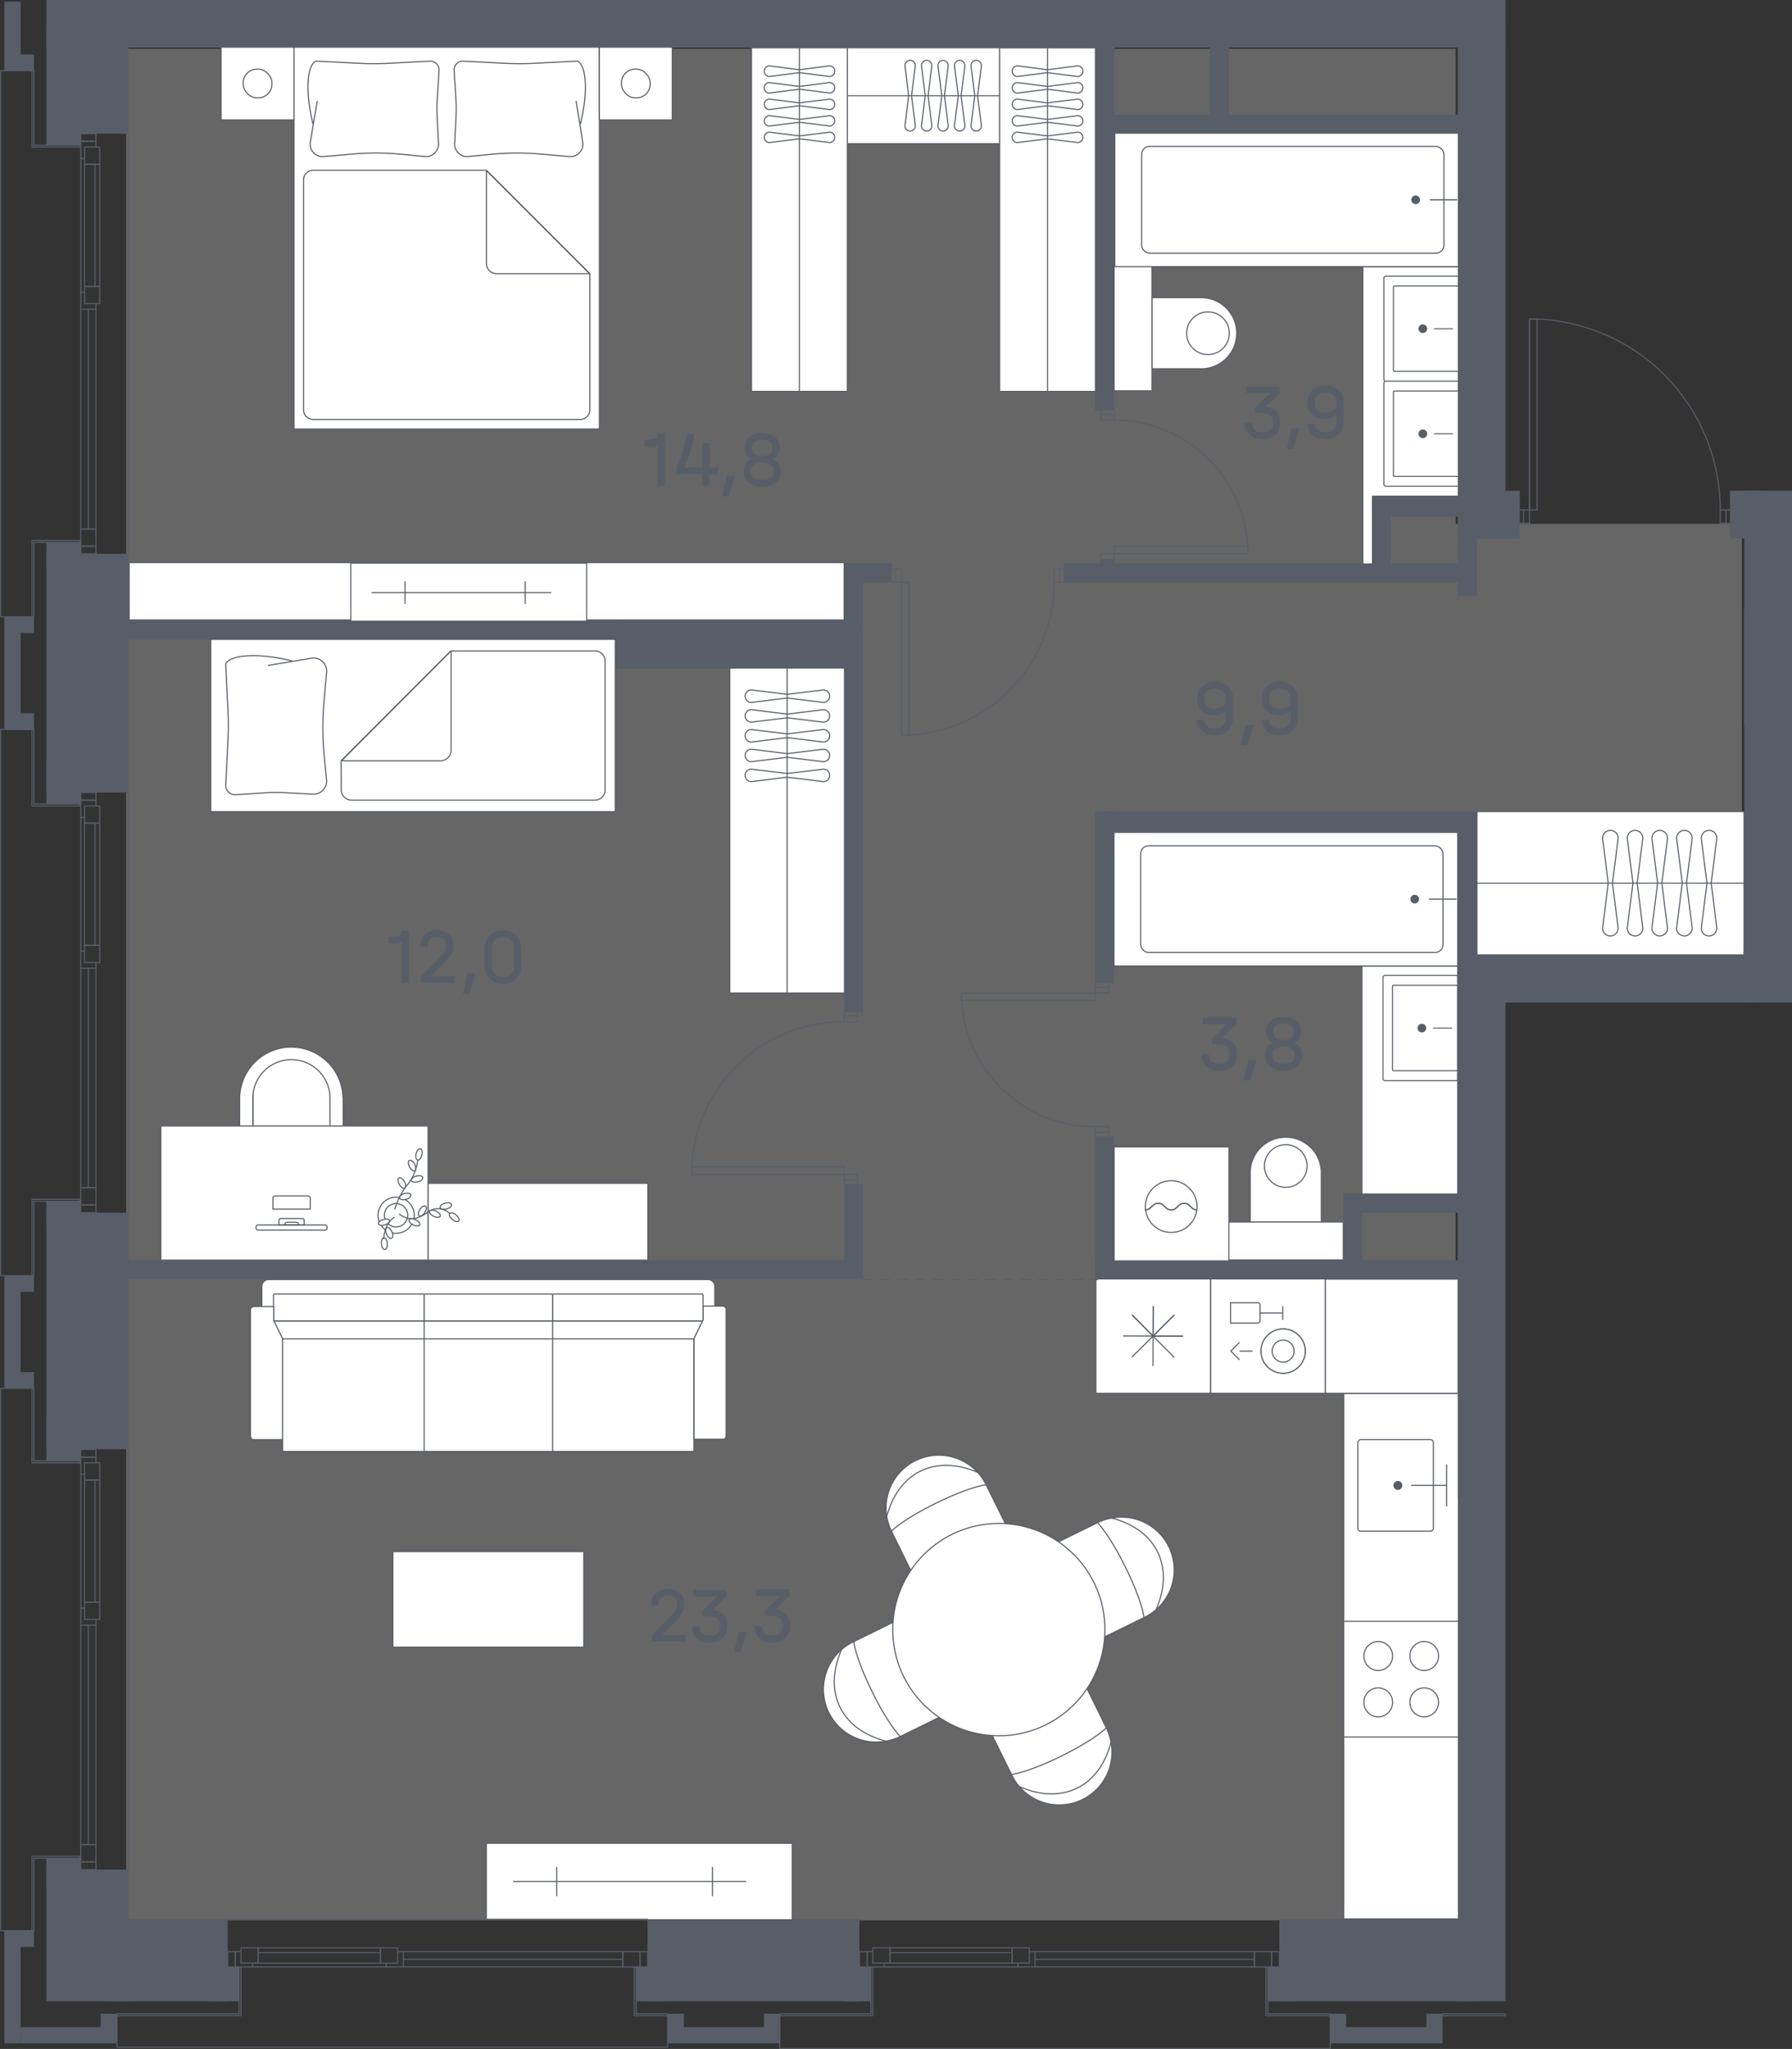 <svg id="Слой_1" data-name="Слой 1" xmlns="http://www.w3.org/2000/svg" viewBox="0 0 408.21 466.49"><rect x="0" y="0" width="408.21" height="466.49" fill="#333333" stroke="none"/><path id="fl552" d="M287.88,436.92H198.39m-.08.29H28.75V11.13H331.58V119.27h65.21v98.38H331.58V437.21h-43.7" fill="#fff" opacity="0.25"/><polygon points="310.45 112.97 310.45 131.22 312.69 131.22 312.69 112.97 332.25 112.97 332.25 60.7 310.45 60.7 310.45 112.97" fill="#fff" stroke="#585e68" stroke-miterlimit="10" stroke-width="0.25"/><rect x="259.36" y="363.97" width="119.65" height="26.18" transform="translate(-57.87 696.24) rotate(-90)" fill="#fff" stroke="#585e68" stroke-miterlimit="10" stroke-width="0.25"/><rect x="58.28" y="19.4" width="86.96" height="69.57" rx="0.23" transform="translate(155.94 -47.57) rotate(90)" fill="#fff" stroke="#585e68" stroke-miterlimit="10" stroke-width="0.25"/><path d="M71.29,28.21c-2.32-9.7-.59-14.28.86-14.28l9.83.49q3.17.15,6.33,0L98,13.93a2,2,0,0,1,2,2.29l-.42,6.67a32.29,32.29,0,0,0,0,3.81l.29,5.67A2.87,2.87,0,0,1,97,35.66l-5.24-.51a62.76,62.76,0,0,0-11.63-.06l-6.62.57a2.86,2.86,0,0,1-2.79-3.51L72.26,23" fill="none" stroke="#585e68" stroke-miterlimit="10" stroke-width="0.25"/><path d="M132.22,28.21c2.32-9.7.59-14.28-.86-14.28l-9.84.49c-2.1.1-4.22.1-6.32,0l-9.74-.49a2,2,0,0,0-2,2.29l.42,6.67a34.59,34.59,0,0,1,0,3.81l-.29,5.67a2.86,2.86,0,0,0,2.83,3.29l5.25-.51a62.76,62.76,0,0,1,11.63-.06l6.62.57a2.86,2.86,0,0,0,2.79-3.51L131.24,23" fill="none" stroke="#585e68" stroke-miterlimit="10" stroke-width="0.25"/><path d="M71.32,38.77a2.17,2.17,0,0,0-2.17,2.17V93.32a2.17,2.17,0,0,0,2.17,2.17h60.87a2.17,2.17,0,0,0,2.17-2.17v-31L110.8,38.77Z" fill="none" stroke="#585e68" stroke-miterlimit="10" stroke-width="0.25"/><path d="M134.26,62.23,111,39a.11.11,0,0,0-.19.09V60a2.3,2.3,0,0,0,2.31,2.31h21.1C134.27,62.33,134.3,62.27,134.26,62.23Z" fill="none" stroke="#585e68" stroke-miterlimit="10" stroke-width="0.25"/><rect x="50.37" y="10.71" width="16.6" height="16.6" rx="0.23" fill="#fff" stroke="#585e68" stroke-miterlimit="10" stroke-width="0.25"/><rect x="55.4" y="15.74" width="6.54" height="6.54" rx="3.11" fill="none" stroke="#585e68" stroke-miterlimit="10" stroke-width="0.25"/><path d="M58.67,19v0Z" fill="none" stroke="#585e68" stroke-miterlimit="10" stroke-width="0.25" fill-rule="evenodd"/><rect x="136.54" y="10.71" width="16.6" height="16.6" rx="0.23" fill="#fff" stroke="#585e68" stroke-miterlimit="10" stroke-width="0.25"/><rect x="141.57" y="15.74" width="6.54" height="6.54" rx="3.11" fill="none" stroke="#585e68" stroke-miterlimit="10" stroke-width="0.25"/><path d="M144.84,19v0Z" fill="none" stroke="#585e68" stroke-miterlimit="10" stroke-width="0.25" fill-rule="evenodd"/><rect x="336.46" y="184.77" width="60.83" height="32.61" transform="translate(733.74 402.16) rotate(180)" fill="#fff" stroke="#585e68" stroke-miterlimit="10" stroke-width="0.25"/><line x1="397.3" y1="201.08" x2="336.46" y2="201.08" fill="none" stroke="#585e68" stroke-miterlimit="10" stroke-width="0.25"/><path d="M366.83,213.09h0a1.77,1.77,0,0,1-1.77-1.77l1.29-10.26-1.29-10.22a1.78,1.78,0,0,1,1.77-1.78h0a1.78,1.78,0,0,1,1.78,1.78l-1.3,10.22,1.3,10.26A1.78,1.78,0,0,1,366.83,213.09Z" fill="none" stroke="#585e68" stroke-miterlimit="10" stroke-width="0.25"/><path d="M372.46,213.09h0a1.78,1.78,0,0,1-1.78-1.77l1.3-10.26-1.3-10.22a1.78,1.78,0,0,1,1.78-1.78h0a1.78,1.78,0,0,1,1.77,1.78l-1.29,10.22,1.29,10.26A1.77,1.77,0,0,1,372.46,213.09Z" fill="none" stroke="#585e68" stroke-miterlimit="10" stroke-width="0.25"/><path d="M378.08,213.09h0a1.78,1.78,0,0,1-1.78-1.77l1.3-10.26-1.3-10.22a1.78,1.78,0,0,1,1.78-1.78h0a1.78,1.78,0,0,1,1.77,1.78l-1.29,10.22,1.29,10.26A1.77,1.77,0,0,1,378.08,213.09Z" fill="none" stroke="#585e68" stroke-miterlimit="10" stroke-width="0.25"/><path d="M383.7,213.09h0a1.78,1.78,0,0,1-1.78-1.77l1.3-10.26-1.3-10.22a1.78,1.78,0,0,1,1.78-1.78h0a1.78,1.78,0,0,1,1.77,1.78l-1.29,10.22,1.29,10.26A1.77,1.77,0,0,1,383.7,213.09Z" fill="none" stroke="#585e68" stroke-miterlimit="10" stroke-width="0.25"/><path d="M389.32,213.09h0a1.78,1.78,0,0,1-1.78-1.77l1.3-10.26-1.3-10.22a1.78,1.78,0,0,1,1.78-1.78h0a1.78,1.78,0,0,1,1.77,1.78l-1.29,10.22,1.29,10.26A1.77,1.77,0,0,1,389.32,213.09Z" fill="none" stroke="#585e68" stroke-miterlimit="10" stroke-width="0.25"/><rect x="142.33" y="176.02" width="73.97" height="26.15" transform="translate(368.41 9.78) rotate(90)" fill="#fff" stroke="#585e68" stroke-miterlimit="10" stroke-width="0.25"/><line x1="179.31" y1="152.1" x2="179.31" y2="226.08" fill="none" stroke="#585e68" stroke-miterlimit="10" stroke-width="0.25"/><path d="M189,176.53h0a1.43,1.43,0,0,1-1.42,1.42l-8.23-1-8.2,1a1.43,1.43,0,0,1-1.42-1.42h0a1.43,1.43,0,0,1,1.42-1.42l8.2,1,8.23-1A1.43,1.43,0,0,1,189,176.53Z" fill="none" stroke="#585e68" stroke-miterlimit="10" stroke-width="0.25"/><path d="M189,172h0a1.43,1.43,0,0,1-1.42,1.42l-8.23-1-8.2,1a1.43,1.43,0,0,1-1.42-1.42h0a1.43,1.43,0,0,1,1.42-1.42l8.2,1,8.23-1A1.43,1.43,0,0,1,189,172Z" fill="none" stroke="#585e68" stroke-miterlimit="10" stroke-width="0.25"/><path d="M189,167.52h0a1.43,1.43,0,0,1-1.42,1.42l-8.23-1-8.2,1a1.43,1.43,0,0,1-1.42-1.42h0a1.43,1.43,0,0,1,1.42-1.43l8.2,1,8.23-1A1.43,1.43,0,0,1,189,167.52Z" fill="none" stroke="#585e68" stroke-miterlimit="10" stroke-width="0.25"/><path d="M189,163h0a1.43,1.43,0,0,1-1.42,1.42l-8.23-1-8.2,1a1.43,1.43,0,0,1-1.42-1.42h0a1.43,1.43,0,0,1,1.42-1.42l8.2,1,8.23-1A1.43,1.43,0,0,1,189,163Z" fill="none" stroke="#585e68" stroke-miterlimit="10" stroke-width="0.25"/><path d="M189,158.5h0a1.43,1.43,0,0,1-1.42,1.42l-8.23-1-8.2,1a1.43,1.43,0,0,1-1.42-1.42h0a1.43,1.43,0,0,1,1.42-1.42l8.2,1,8.23-1A1.43,1.43,0,0,1,189,158.5Z" fill="none" stroke="#585e68" stroke-miterlimit="10" stroke-width="0.25"/><rect x="253.95" y="30.28" width="78.3" height="30.42" rx="0.23" transform="translate(586.2 90.98) rotate(-180)" fill="#fff" stroke="#585e68" stroke-miterlimit="10" stroke-width="0.25"/><rect x="260.05" y="33.34" width="68.87" height="24.3" rx="1.81" transform="translate(588.97 90.98) rotate(180)" fill="none" stroke="#585e68" stroke-miterlimit="10" stroke-width="0.25"/><circle cx="322.48" cy="45.49" r="0.99" fill="#585e68"/><line x1="325.81" y1="45.49" x2="331.85" y2="45.49" fill="none" stroke="#585e68" stroke-linecap="round" stroke-miterlimit="10" stroke-width="0.28"/><path d="M315.27,62.88h16.53a.44.44,0,0,1,.44.44V86.37a.44.44,0,0,1-.44.44H315.27a0,0,0,0,1,0,0V62.88A0,0,0,0,1,315.27,62.88Z" transform="translate(647.49 149.69) rotate(-180)" fill="#fff" stroke="#585e68" stroke-miterlimit="10" stroke-width="0.24"/><path d="M317.41,65.14H332a.22.22,0,0,1,.22.22v19a.22.22,0,0,1-.22.22h-14.6a0,0,0,0,1,0,0V65.14A0,0,0,0,1,317.41,65.14Z" transform="translate(649.64 149.69) rotate(-180)" fill="#fff" stroke="#585e68" stroke-miterlimit="10" stroke-width="0.24"/><circle cx="324.11" cy="74.84" r="0.99" fill="#585e68"/><line x1="330.89" y1="74.84" x2="326.75" y2="74.84" fill="none" stroke="#585e68" stroke-linecap="round" stroke-miterlimit="10" stroke-width="0.23"/><path d="M315.27,86.79h16.53a.44.44,0,0,1,.44.44v23.05a.44.44,0,0,1-.44.44H315.27a0,0,0,0,1,0,0V86.79a0,0,0,0,1,0,0Z" transform="translate(647.49 197.51) rotate(-180)" fill="#fff" stroke="#585e68" stroke-miterlimit="10" stroke-width="0.24"/><path d="M317.41,89.05H332a.22.22,0,0,1,.22.22v19a.22.22,0,0,1-.22.22h-14.6a0,0,0,0,1,0,0V89.05A0,0,0,0,1,317.41,89.05Z" transform="translate(649.64 197.51) rotate(-180)" fill="#fff" stroke="#585e68" stroke-miterlimit="10" stroke-width="0.24"/><circle cx="324.11" cy="98.76" r="0.99" fill="#585e68"/><line x1="330.89" y1="98.76" x2="326.75" y2="98.76" fill="none" stroke="#585e68" stroke-linecap="round" stroke-miterlimit="10" stroke-width="0.23"/><rect x="48.01" y="145.57" width="92.14" height="39.22" rx="0.25" fill="#fff" stroke="#585e68" stroke-miterlimit="10" stroke-width="0.25"/><path d="M66.55,150.47c-10.27-2.46-15.13-.62-15.13.92l.52,10.42c.11,2.23.11,4.47,0,6.7l-.52,10.31a2.12,2.12,0,0,0,2.43,2.1l7.07-.45a36.29,36.29,0,0,1,4,0l6,.31a3,3,0,0,0,3.49-3l-.54-5.56a66.71,66.71,0,0,1-.07-12.32l.61-7a3,3,0,0,0-3.72-3l-9.67,1.61" fill="none" stroke="#585e68" stroke-miterlimit="10" stroke-width="0.25"/><path d="M77.74,179.86a2.31,2.31,0,0,0,2.31,2.3h55.49a2.3,2.3,0,0,0,2.31-2.3V150.5a2.3,2.3,0,0,0-2.31-2.3H102.72l-25,25Z" fill="none" stroke="#585e68" stroke-miterlimit="10" stroke-width="0.25"/><path d="M102.6,148.31,78,173a.13.13,0,0,0,.09.21h22.23a2.45,2.45,0,0,0,2.45-2.45V148.36A.07.07,0,0,0,102.6,148.31Z" fill="none" stroke="#585e68" stroke-miterlimit="10" stroke-width="0.25"/><path d="M260.58,368.28a12,12,0,0,0-7.17-22.68,12.18,12.18,0,0,0-3.44,1.09l-11.27,5.54a4.16,4.16,0,0,0-1.9,5.56l6.95,14.14a4.14,4.14,0,0,0,5.55,1.89Z" fill="#fff" stroke="#585e68" stroke-miterlimit="10" stroke-width="0.25"/><path d="M263.41,366.34c4.15-9.67,0-18.1-10.18-20.72" fill="none" stroke="#585e68" stroke-linecap="round" stroke-linejoin="round" stroke-width="0.25"/><path d="M250,346.69s2.59,2.41,6.44,10.24,4.17,11.35,4.17,11.35" fill="none" stroke="#585e68" stroke-linecap="round" stroke-linejoin="round" stroke-width="0.25"/><path d="M224.63,338.05A12,12,0,0,0,202,345.22a11.81,11.81,0,0,0,1.09,3.43l5.54,11.28a4.15,4.15,0,0,0,5.55,1.9l14.14-6.95a4.16,4.16,0,0,0,1.9-5.56Z" fill="#fff" stroke="#585e68" stroke-miterlimit="10" stroke-width="0.25"/><path d="M222.69,335.21c-9.67-4.14-18.1,0-20.73,10.19" fill="none" stroke="#585e68" stroke-linecap="round" stroke-linejoin="round" stroke-width="0.25"/><path d="M203,348.65s2.41-2.59,10.24-6.43,11.35-4.17,11.35-4.17" fill="none" stroke="#585e68" stroke-linecap="round" stroke-linejoin="round" stroke-width="0.25"/><path d="M194.47,373.76a12,12,0,0,0,7.17,22.68,11.77,11.77,0,0,0,3.44-1.09l11.28-5.54a4.14,4.14,0,0,0,1.89-5.56l-6.94-14.14a4.16,4.16,0,0,0-5.56-1.89Z" fill="#fff" stroke="#585e68" stroke-miterlimit="10" stroke-width="0.25"/><path d="M191.64,375.7c-4.14,9.67,0,18.1,10.19,20.72" fill="none" stroke="#585e68" stroke-linecap="round" stroke-linejoin="round" stroke-width="0.25"/><path d="M205.08,395.35s-2.59-2.41-6.43-10.24-4.18-11.35-4.18-11.35" fill="none" stroke="#585e68" stroke-linecap="round" stroke-linejoin="round" stroke-width="0.25"/><path d="M230.42,404a12,12,0,0,0,22.69-7.17,12.45,12.45,0,0,0-1.09-3.43l-5.54-11.28a4.16,4.16,0,0,0-5.56-1.9l-14.14,7a4.16,4.16,0,0,0-1.9,5.56Z" fill="#fff" stroke="#585e68" stroke-miterlimit="10" stroke-width="0.25"/><path d="M232.36,406.83c9.67,4.14,18.1,0,20.73-10.19" fill="none" stroke="#585e68" stroke-linecap="round" stroke-linejoin="round" stroke-width="0.25"/><path d="M252,393.39s-2.42,2.59-10.24,6.43S230.42,404,230.42,404" fill="none" stroke="#585e68" stroke-linecap="round" stroke-linejoin="round" stroke-width="0.25"/><g id="CIRCLE"><circle cx="227.53" cy="371.02" r="24.17" fill="#fff" stroke="#585e68" stroke-miterlimit="10" stroke-width="0.25"/></g><rect x="275.73" y="291.05" width="26.18" height="26.18" transform="translate(-15.32 592.96) rotate(-90)" fill="#fff" stroke="#585e68" stroke-miterlimit="10" stroke-width="0.25"/><circle cx="292.29" cy="307.61" r="5.04" fill="#fff" stroke="#585e68" stroke-miterlimit="10" stroke-width="0.25"/><circle cx="292.29" cy="307.61" r="5.04" fill="#fff" stroke="#585e68" stroke-miterlimit="10" stroke-width="0.25"/><circle cx="292.29" cy="307.61" r="2.51" fill="#fff" stroke="#585e68" stroke-miterlimit="10" stroke-width="0.25"/><path d="M281.35,295.59H286a0,0,0,0,1,0,0v6.23a.48.48,0,0,1-.48.48h-3.66a.48.48,0,0,1-.48-.48v-6.23A0,0,0,0,1,281.35,295.59Z" transform="translate(-15.28 582.61) rotate(-90)" fill="#fff" stroke="#585e68" stroke-miterlimit="10" stroke-width="0.25"/><line x1="292.03" y1="298.94" x2="287.02" y2="298.94" fill="#fff" stroke="#585e68" stroke-miterlimit="10" stroke-width="0.25"/><line x1="292.2" y1="300.5" x2="292.2" y2="297.38" fill="#fff" stroke="#585e68" stroke-miterlimit="10" stroke-width="0.25"/><line x1="280.76" y1="307.61" x2="285.33" y2="307.61" fill="#fff" stroke="#585e68" stroke-miterlimit="10" stroke-width="0.25"/><polyline points="282.36 309.6 280.38 307.61 282.36 305.62" fill="#fff" stroke="#585e68" stroke-miterlimit="10" stroke-width="0.25"/><rect x="249.64" y="291.14" width="26.09" height="26.09" transform="translate(-41.5 566.87) rotate(-90)" fill="#fff" stroke="#585e68" stroke-miterlimit="10" stroke-width="0.25"/><polyline points="257.84 308.98 262.66 304.19 257.84 299.33" fill="none" stroke="#585e68" stroke-miterlimit="10" stroke-width="0.25"/><polyline points="255.86 304.16 262.66 304.19 262.69 297.34" fill="none" stroke="#585e68" stroke-miterlimit="10" stroke-width="0.25"/><polyline points="257.87 299.36 262.66 304.19 267.52 299.36" fill="none" stroke="#585e68" stroke-miterlimit="10" stroke-width="0.25"/><polyline points="262.69 297.38 262.66 304.19 269.51 304.21" fill="none" stroke="#585e68" stroke-miterlimit="10" stroke-width="0.25"/><polyline points="267.49 299.39 262.66 304.19 267.49 309.04" fill="none" stroke="#585e68" stroke-miterlimit="10" stroke-width="0.25"/><polyline points="269.47 304.21 262.66 304.19 262.64 311.03" fill="none" stroke="#585e68" stroke-miterlimit="10" stroke-width="0.25"/><rect x="306.1" y="369.13" width="26.18" height="26.36" transform="translate(638.38 764.61) rotate(-180)" fill="#fff" stroke="#585e68" stroke-miterlimit="10" stroke-width="0.25"/><ellipse cx="324.42" cy="377.03" rx="3.27" ry="3.3" fill="#fff" stroke="#585e68" stroke-miterlimit="10" stroke-width="0.25"/><ellipse cx="324.42" cy="387.58" rx="3.27" ry="3.3" fill="#fff" stroke="#585e68" stroke-miterlimit="10" stroke-width="0.25"/><ellipse cx="313.95" cy="377.03" rx="3.27" ry="3.3" fill="#fff" stroke="#585e68" stroke-miterlimit="10" stroke-width="0.25"/><ellipse cx="313.95" cy="387.58" rx="3.27" ry="3.3" fill="#fff" stroke="#585e68" stroke-miterlimit="10" stroke-width="0.25"/><rect x="306.97" y="325.53" width="25.31" height="25.31" transform="translate(657.81 18.56) rotate(90)" fill="none"/><rect x="307.49" y="329.59" width="20.85" height="17.2" rx="0.64" transform="translate(656.1 20.28) rotate(90)" fill="#fff" stroke="#585e68" stroke-miterlimit="10" stroke-width="0.25"/><line x1="329.55" y1="342.97" x2="329.55" y2="333.4" fill="none" stroke="#585e68" stroke-miterlimit="10" stroke-width="0.25"/><line x1="329.55" y1="338.19" x2="321.44" y2="338.19" fill="none" stroke="#585e68" stroke-miterlimit="10" stroke-width="0.25"/><circle cx="318.43" cy="338.19" r="1.02" fill="#585e68"/><rect x="257.42" y="67.77" width="5" height="16.2" fill="#fff" stroke="#585e68" stroke-miterlimit="10" stroke-width="0.25"/><path d="M262.42,67.77h11.2a8.1,8.1,0,0,1,8.1,8.1v0a8.1,8.1,0,0,1-8.1,8.1h-11.2a0,0,0,0,1,0,0V67.77A0,0,0,0,1,262.42,67.77Z" fill="#fff" stroke="#585e68" stroke-miterlimit="10" stroke-width="0.25"/><circle cx="275.17" cy="75.87" r="4.86" fill="none" stroke="#585e68" stroke-miterlimit="10" stroke-width="0.25"/><circle cx="259.92" cy="75.87" r="0.97" fill="#585e68"/><rect x="243.97" y="70.52" width="28.27" height="8.62" transform="translate(183.27 332.94) rotate(-90)" fill="#fff" stroke="#585e68" stroke-miterlimit="10" stroke-width="0.25"/><rect x="104.34" y="53.18" width="13.04" height="162.87" transform="translate(-23.76 245.48) rotate(-90)" fill="#fff" stroke="#585e68" stroke-miterlimit="10" stroke-width="0.25"/><polygon points="158.07 304.82 160.09 300.74 62.32 300.74 64.36 304.82 158.07 304.82" fill="#fff" stroke="#585e68" stroke-miterlimit="10" stroke-width="0.25"/><path d="M59.65,297.51v-4.64a1.53,1.53,0,0,1,1.53-1.54H161.29a1.54,1.54,0,0,1,1.54,1.54v4.64" fill="#fff" stroke="#585e68" stroke-miterlimit="10" stroke-width="0.25"/><rect x="76.4" y="280.52" width="6.12" height="34.32" rx="0.25" transform="translate(-218.22 377.13) rotate(-90)" fill="#fff" stroke="#585e68" stroke-miterlimit="10" stroke-width="0.25"/><rect x="98.39" y="270.79" width="25.65" height="93.7" rx="0.25" transform="translate(-206.42 428.85) rotate(-90)" fill="#fff" stroke="#585e68" stroke-miterlimit="10" stroke-width="0.25"/><path d="M57.07,298.28V327a.76.76,0,0,0,.76.77h6.53v-23l-2-4.09v-3.22H57.83A.77.77,0,0,0,57.07,298.28Z" fill="#fff" stroke="#585e68" stroke-miterlimit="10" stroke-width="0.25"/><path d="M165.41,298.16v28.75a.76.76,0,0,1-.77.77h-6.52v-23l2-4.08v-3.23h4.49A.77.77,0,0,1,165.41,298.16Z" fill="#fff" stroke="#585e68" stroke-miterlimit="10" stroke-width="0.25"/><line x1="125.89" y1="330.46" x2="125.89" y2="294.61" fill="#fff" stroke="#585e68" stroke-miterlimit="10" stroke-width="0.25"/><line x1="96.61" y1="330.46" x2="96.61" y2="294.61" fill="#fff" stroke="#585e68" stroke-miterlimit="10" stroke-width="0.25"/><rect x="139.96" y="280.54" width="6.12" height="34.27" rx="0.25" transform="translate(-154.65 440.69) rotate(-90)" fill="#fff" stroke="#585e68" stroke-miterlimit="10" stroke-width="0.25"/><rect x="108.19" y="283.04" width="6.12" height="29.27" rx="0.25" transform="translate(-186.42 408.92) rotate(-90)" fill="#fff" stroke="#585e68" stroke-miterlimit="10" stroke-width="0.25"/><rect x="100.37" y="342.39" width="21.74" height="43.48" transform="translate(-252.89 475.37) rotate(-90)" fill="#fff" stroke="#585e68" stroke-miterlimit="10" stroke-width="0.25"/><rect x="113.81" y="253.13" width="17.48" height="50.04" transform="translate(400.71 155.6) rotate(90)" fill="#fff" stroke="#585e68" stroke-miterlimit="10" stroke-width="0.25"/><path d="M57.62,249.87v8.44s2.44,2.32,8.8,2.32c6.57,0,8.79-2.32,8.79-2.32v-8.55a8.8,8.8,0,1,0-17.59.11Z" fill="#fff" stroke="#585e68" stroke-miterlimit="10" stroke-width="0.25"/><path d="M78.18,249.83v9.46a1.49,1.49,0,0,1-3,0v-9.53a8.8,8.8,0,0,0-17.59,0v9.53a1.49,1.49,0,0,1-3,0v-9.46a11.77,11.77,0,0,1,23.53,0Z" fill="#fff" stroke="#585e68" stroke-miterlimit="10" stroke-width="0.25"/><rect x="36.64" y="256.35" width="60.87" height="30.54" fill="#fff" stroke="#585e68" stroke-miterlimit="10" stroke-width="0.25"/><path d="M87.71,277.54a2.61,2.61,0,0,1-.06-1.52,2.66,2.66,0,1,1,1.92,3.24,2.69,2.69,0,0,1-1.21-.68" fill="none" stroke="#585e68" stroke-miterlimit="10" stroke-width="0.25"/><path d="M89.92,275.36a16.4,16.4,0,0,1,3.24-6.06,11.76,11.76,0,0,0,2-5.06c0-.07,0-.15,0-.22" fill="none" stroke="#585e68" stroke-miterlimit="10" stroke-width="0.25"/><path d="M90.9,276.37a4.68,4.68,0,0,0,3.82,1,8.53,8.53,0,0,0,2.86-1.5,3.79,3.79,0,0,1,4.86.43" fill="none" stroke="#585e68" stroke-miterlimit="10" stroke-width="0.25"/><path d="M89.86,277.13s-2.15,1-2.48,5" fill="none" stroke="#585e68" stroke-miterlimit="10" stroke-width="0.25"/><ellipse cx="95.45" cy="262.81" rx="1.33" ry="0.67" transform="translate(-182.77 290.64) rotate(-75.75)" fill="none" stroke="#585e68" stroke-miterlimit="10" stroke-width="0.25"/><path d="M94.47,266.55c.33-.18.3-.85,0-1.5s-.91-1-1.23-.85-.29.85.06,1.49S94.15,266.72,94.47,266.55Z" fill="none" stroke="#585e68" stroke-miterlimit="10" stroke-width="0.25"/><path d="M92.18,270.51c.32-.17.3-.84-.06-1.49s-.9-1-1.22-.85-.3.84.06,1.49S91.86,270.69,92.18,270.51Z" fill="none" stroke="#585e68" stroke-miterlimit="10" stroke-width="0.25"/><path d="M93.71,268.76c.09.36.74.5,1.46.32s1.22-.61,1.13-1-.74-.5-1.46-.32S93.62,268.4,93.71,268.76Z" fill="none" stroke="#585e68" stroke-miterlimit="10" stroke-width="0.25"/><path d="M91,272.74c.09.36.75.5,1.46.32s1.22-.61,1.13-1-.74-.5-1.45-.32S90.94,272.38,91,272.74Z" fill="none" stroke="#585e68" stroke-miterlimit="10" stroke-width="0.25"/><path d="M102.47,276.25c-.24.27,0,.89.57,1.38s1.2.65,1.44.37,0-.89-.57-1.38S102.71,276,102.47,276.25Z" fill="none" stroke="#585e68" stroke-miterlimit="10" stroke-width="0.25"/><path d="M100.26,274.93c.09.35.75.5,1.46.32s1.22-.62,1.13-1-.74-.5-1.45-.32S100.18,274.57,100.26,274.93Z" fill="none" stroke="#585e68" stroke-miterlimit="10" stroke-width="0.25"/><path d="M97.86,275.75c-.16.33.26.86.93,1.17s1.33.3,1.49,0-.26-.86-.93-1.17S98,275.42,97.86,275.75Z" fill="none" stroke="#585e68" stroke-miterlimit="10" stroke-width="0.25"/><path d="M93.2,277.72c-.15.33.26.85.93,1.17s1.33.3,1.49,0-.26-.85-.93-1.17S93.36,277.38,93.2,277.72Z" fill="none" stroke="#585e68" stroke-miterlimit="10" stroke-width="0.25"/><path d="M87.46,281.82c-.37,0-.62.64-.56,1.38s.4,1.31.77,1.28.61-.65.56-1.38S87.83,281.79,87.46,281.82Z" fill="none" stroke="#585e68" stroke-miterlimit="10" stroke-width="0.25"/><path d="M88.11,279.49c-.34.15-.36.82-.06,1.49s.82,1.09,1.16.94.36-.82.05-1.49S88.44,279.34,88.11,279.49Z" fill="none" stroke="#585e68" stroke-miterlimit="10" stroke-width="0.25"/><path d="M88.74,277.87c-.11-.34-.77-.44-1.47-.21s-1.18.7-1.06,1,.77.44,1.47.21S88.86,278.22,88.74,277.87Z" fill="none" stroke="#585e68" stroke-miterlimit="10" stroke-width="0.25"/><path d="M95.47,276.82c.3.21.88-.13,1.29-.74s.48-1.28.18-1.48-.89.13-1.29.74S95.16,276.62,95.47,276.82Z" fill="none" stroke="#585e68" stroke-miterlimit="10" stroke-width="0.25"/><path d="M86.39,278.18A4.13,4.13,0,0,1,91,272.64" fill="none" stroke="#585e68" stroke-miterlimit="10" stroke-width="0.25"/><path d="M87.77,280a4.5,4.5,0,0,1-.91-.94" fill="none" stroke="#585e68" stroke-miterlimit="10" stroke-width="0.25"/><path d="M93.81,278.71a4.13,4.13,0,0,1-4.44,2" fill="none" stroke="#585e68" stroke-miterlimit="10" stroke-width="0.25"/><path d="M92.27,273.1a4.13,4.13,0,0,1,2,4.42" fill="none" stroke="#585e68" stroke-miterlimit="10" stroke-width="0.25"/><path d="M65.68,275.29h1.06a.41.41,0,0,1,.41.41v4.91a.41.41,0,0,1-.41.41H65.68a0,0,0,0,1,0,0v-5.72A0,0,0,0,1,65.68,275.29Z" transform="translate(-211.74 344.57) rotate(-90)" fill="none" stroke="#585e68" stroke-miterlimit="10" stroke-width="0.25"/><path d="M58.32,279.47h0c0,.33.17.59.39.59H74.12c.22,0,.4-.26.4-.59h0c0-.32-.18-.58-.4-.58H58.71C58.49,278.89,58.32,279.15,58.32,279.47Z" fill="none" stroke="#585e68" stroke-miterlimit="10" stroke-width="0.25"/><path d="M64.88,278.89H68c0-.34-.19-.61-.41-.61H65.28C65.06,278.28,64.88,278.55,64.88,278.89Z" fill="none" stroke="#585e68" stroke-miterlimit="10" stroke-width="0.25"/><path d="M64.92,269.55h2.51a.49.49,0,0,1,.49.49v7.5a.49.49,0,0,1-.49.49H64.92a0,0,0,0,1,0,0v-8.48A0,0,0,0,1,64.92,269.55Z" transform="translate(-207.37 340.2) rotate(-90)" fill="none" stroke="#585e68" stroke-miterlimit="10" stroke-width="0.25"/><rect x="304.05" y="289.09" width="26" height="30.28" transform="translate(12.82 621.28) rotate(-90)" fill="#fff" stroke="#585e68" stroke-miterlimit="10" stroke-width="0.25"/><rect x="192.92" y="10.88" width="34.79" height="21.83" transform="matrix(-1, 0, 0, -1, 420.63, 43.59)" fill="#fff" stroke="#585e68" stroke-miterlimit="10" stroke-width="0.25"/><line x1="227.72" y1="21.8" x2="192.95" y2="21.8" fill="none" stroke="#585e68" stroke-miterlimit="10" stroke-width="0.25"/><path d="M207.32,29.84h0a1.18,1.18,0,0,1-1.18-1.19l.86-6.86-.86-6.85a1.19,1.19,0,0,1,1.18-1.19h0a1.19,1.19,0,0,1,1.19,1.19l-.87,6.85.87,6.86A1.19,1.19,0,0,1,207.32,29.84Z" fill="none" stroke="#585e68" stroke-miterlimit="10" stroke-width="0.25"/><path d="M211.09,29.84h0a1.19,1.19,0,0,1-1.19-1.19l.86-6.86-.86-6.85a1.19,1.19,0,0,1,1.19-1.19h0a1.19,1.19,0,0,1,1.18,1.19l-.86,6.85.86,6.86A1.18,1.18,0,0,1,211.09,29.84Z" fill="none" stroke="#585e68" stroke-miterlimit="10" stroke-width="0.25"/><path d="M214.85,29.84h0a1.19,1.19,0,0,1-1.19-1.19l.87-6.86-.87-6.85a1.2,1.2,0,0,1,1.19-1.19h0A1.19,1.19,0,0,1,216,14.94l-.86,6.85.86,6.86A1.18,1.18,0,0,1,214.85,29.84Z" fill="none" stroke="#585e68" stroke-miterlimit="10" stroke-width="0.25"/><path d="M218.61,29.84h0a1.19,1.19,0,0,1-1.19-1.19l.87-6.86-.87-6.85a1.2,1.2,0,0,1,1.19-1.19h0a1.2,1.2,0,0,1,1.19,1.19l-.87,6.85.87,6.86A1.19,1.19,0,0,1,218.61,29.84Z" fill="none" stroke="#585e68" stroke-miterlimit="10" stroke-width="0.25"/><path d="M222.37,29.84h0a1.18,1.18,0,0,1-1.18-1.19l.86-6.86-.86-6.85a1.19,1.19,0,0,1,1.18-1.19h0a1.2,1.2,0,0,1,1.19,1.19l-.87,6.85.87,6.86A1.19,1.19,0,0,1,222.37,29.84Z" fill="none" stroke="#585e68" stroke-miterlimit="10" stroke-width="0.25"/><rect x="143" y="39.08" width="78.21" height="21.83" transform="translate(232.1 -132.11) rotate(90)" fill="#fff" stroke="#585e68" stroke-miterlimit="10" stroke-width="0.25"/><line x1="182.11" y1="10.88" x2="182.11" y2="89.07" fill="none" stroke="#585e68" stroke-miterlimit="10" stroke-width="0.25"/><path d="M190.15,31.28h0A1.18,1.18,0,0,1,189,32.46l-6.86-.86-6.85.86a1.18,1.18,0,0,1-1.18-1.18h0a1.18,1.18,0,0,1,1.18-1.19l6.85.86,6.86-.86A1.19,1.19,0,0,1,190.15,31.28Z" fill="none" stroke="#585e68" stroke-miterlimit="10" stroke-width="0.25"/><path d="M190.15,27.51h0A1.19,1.19,0,0,1,189,28.7l-6.86-.87-6.85.87a1.18,1.18,0,0,1-1.18-1.19h0a1.18,1.18,0,0,1,1.18-1.18l6.85.86,6.86-.86A1.18,1.18,0,0,1,190.15,27.51Z" fill="none" stroke="#585e68" stroke-miterlimit="10" stroke-width="0.25"/><path d="M190.15,23.75h0A1.19,1.19,0,0,1,189,24.94l-6.86-.87-6.85.87a1.19,1.19,0,0,1-1.18-1.19h0a1.19,1.19,0,0,1,1.18-1.19l6.85.87,6.86-.87A1.19,1.19,0,0,1,190.15,23.75Z" fill="none" stroke="#585e68" stroke-miterlimit="10" stroke-width="0.25"/><path d="M190.15,20h0A1.19,1.19,0,0,1,189,21.18l-6.86-.87-6.85.87A1.19,1.19,0,0,1,174.07,20h0a1.19,1.19,0,0,1,1.18-1.19l6.85.87L189,18.8A1.19,1.19,0,0,1,190.15,20Z" fill="none" stroke="#585e68" stroke-miterlimit="10" stroke-width="0.25"/><path d="M190.15,16.23h0A1.18,1.18,0,0,1,189,17.41l-6.86-.86-6.85.86a1.18,1.18,0,0,1-1.18-1.18h0A1.18,1.18,0,0,1,175.25,15l6.85.87L189,15A1.19,1.19,0,0,1,190.15,16.23Z" fill="none" stroke="#585e68" stroke-miterlimit="10" stroke-width="0.25"/><rect x="199.53" y="39.08" width="78.21" height="21.83" transform="translate(288.63 -188.63) rotate(90)" fill="#fff" stroke="#585e68" stroke-miterlimit="10" stroke-width="0.25"/><line x1="238.63" y1="10.88" x2="238.63" y2="89.07" fill="none" stroke="#585e68" stroke-miterlimit="10" stroke-width="0.25"/><path d="M246.67,31.28h0a1.18,1.18,0,0,1-1.18,1.18l-6.87-.86-6.85.86a1.18,1.18,0,0,1-1.18-1.18h0a1.18,1.18,0,0,1,1.18-1.19l6.85.86,6.87-.86A1.18,1.18,0,0,1,246.67,31.28Z" fill="none" stroke="#585e68" stroke-miterlimit="10" stroke-width="0.25"/><path d="M246.67,27.51h0a1.18,1.18,0,0,1-1.18,1.19l-6.87-.87-6.85.87a1.18,1.18,0,0,1-1.18-1.19h0a1.18,1.18,0,0,1,1.18-1.18l6.85.86,6.87-.86A1.18,1.18,0,0,1,246.67,27.51Z" fill="none" stroke="#585e68" stroke-miterlimit="10" stroke-width="0.25"/><path d="M246.67,23.75h0a1.19,1.19,0,0,1-1.18,1.19l-6.87-.87-6.85.87a1.19,1.19,0,0,1-1.18-1.19h0a1.19,1.19,0,0,1,1.18-1.19l6.85.87,6.87-.87A1.19,1.19,0,0,1,246.67,23.75Z" fill="none" stroke="#585e68" stroke-miterlimit="10" stroke-width="0.25"/><path d="M246.67,20h0a1.19,1.19,0,0,1-1.18,1.19l-6.87-.87-6.85.87A1.19,1.19,0,0,1,230.59,20h0a1.19,1.19,0,0,1,1.18-1.19l6.85.87,6.87-.87A1.19,1.19,0,0,1,246.67,20Z" fill="none" stroke="#585e68" stroke-miterlimit="10" stroke-width="0.25"/><path d="M246.67,16.23h0a1.18,1.18,0,0,1-1.18,1.18l-6.87-.86-6.85.86a1.18,1.18,0,0,1-1.18-1.18h0A1.18,1.18,0,0,1,231.77,15l6.85.87,6.87-.87A1.18,1.18,0,0,1,246.67,16.23Z" fill="none" stroke="#585e68" stroke-miterlimit="10" stroke-width="0.25"/><polygon points="310.24 272.19 310.24 272.42 312.48 272.42 312.48 272.19 332.05 272.19 332.05 219.92 310.24 219.92 310.24 272.19" fill="#fff" stroke="#585e68" stroke-miterlimit="10" stroke-width="0.25"/><rect x="253.74" y="189.5" width="78.3" height="30.42" rx="0.23" transform="translate(585.79 409.43) rotate(-180)" fill="#fff" stroke="#585e68" stroke-miterlimit="10" stroke-width="0.25"/><rect x="259.85" y="192.57" width="68.87" height="24.3" rx="1.81" transform="translate(588.56 409.43) rotate(180)" fill="none" stroke="#585e68" stroke-miterlimit="10" stroke-width="0.25"/><circle cx="322.27" cy="204.71" r="0.99" fill="#585e68"/><line x1="325.61" y1="204.71" x2="331.64" y2="204.71" fill="none" stroke="#585e68" stroke-linecap="round" stroke-miterlimit="10" stroke-width="0.28"/><path d="M315.06,222.11h16.53a.44.44,0,0,1,.44.44v23.05a.44.44,0,0,1-.44.44H315.06a0,0,0,0,1,0,0V222.11A0,0,0,0,1,315.06,222.11Z" transform="translate(647.08 468.13) rotate(-180)" fill="#fff" stroke="#585e68" stroke-miterlimit="10" stroke-width="0.24"/><path d="M317.21,224.36h14.6a.22.22,0,0,1,.22.22v19a.22.22,0,0,1-.22.22h-14.6a0,0,0,0,1,0,0v-19.4A0,0,0,0,1,317.21,224.36Z" transform="translate(649.23 468.13) rotate(-180)" fill="#fff" stroke="#585e68" stroke-miterlimit="10" stroke-width="0.24"/><circle cx="323.9" cy="234.07" r="0.99" fill="#585e68"/><line x1="330.69" y1="234.07" x2="326.54" y2="234.07" fill="none" stroke="#585e68" stroke-linecap="round" stroke-miterlimit="10" stroke-width="0.23"/><rect x="290.4" y="272.62" width="5" height="16.2" transform="matrix(0, -1, 1, 0, 12.18, 573.61)" fill="#fff" stroke="#585e68" stroke-miterlimit="10" stroke-width="0.25"/><path d="M283.24,260.47h11.2a8.1,8.1,0,0,1,8.1,8.1v0a8.1,8.1,0,0,1-8.1,8.1h-11.2a0,0,0,0,1,0,0v-16.2A0,0,0,0,1,283.24,260.47Z" transform="translate(24.32 561.46) rotate(-90)" fill="#fff" stroke="#585e68" stroke-miterlimit="10" stroke-width="0.25"/><circle cx="292.89" cy="265.47" r="4.86" fill="none" stroke="#585e68" stroke-miterlimit="10" stroke-width="0.25"/><circle cx="292.89" cy="280.72" r="0.97" fill="#585e68"/><rect x="279.83" y="278.22" width="26.16" height="8.62" transform="translate(585.83 565.06) rotate(-180)" fill="#fff" stroke="#585e68" stroke-miterlimit="10" stroke-width="0.25"/><rect x="253.79" y="261.11" width="26.14" height="26.14" transform="translate(533.73 548.37) rotate(-180)" fill="#fff" stroke="#585e68" stroke-miterlimit="10" stroke-width="0.25"/><circle cx="266.79" cy="274.71" r="5.89" fill="none" stroke="#585e68" stroke-miterlimit="10" stroke-width="0.25"/><path d="M272.68,275.46c-1.47,0-1.47-1.5-2.94-1.5s-1.47,1.5-2.94,1.5-1.48-1.5-2.95-1.5-1.47,1.5-3,1.5" fill="none" stroke="#585e68" stroke-miterlimit="10" stroke-width="0.25"/><path d="M272.68,275.46c-1.47,0-1.47-1.5-2.94-1.5s-1.47,1.5-2.94,1.5-1.48-1.5-2.95-1.5-1.47,1.5-3,1.5" fill="none" stroke="#585e68" stroke-miterlimit="10" stroke-width="0.25"/><rect x="100.07" y="108.05" width="13.41" height="53.73" rx="0.21" transform="translate(241.69 28.14) rotate(90)" fill="#fff" stroke="#585e68" stroke-miterlimit="10" stroke-width="0.25"/><line x1="84.62" y1="134.92" x2="125.56" y2="134.92" fill="none" stroke="#585e68" stroke-miterlimit="10" stroke-width="0.25"/><line x1="119.64" y1="132.35" x2="119.64" y2="137.48" fill="none" stroke="#585e68" stroke-miterlimit="10" stroke-width="0.25"/><line x1="92.27" y1="132.35" x2="92.27" y2="137.48" fill="none" stroke="#585e68" stroke-miterlimit="10" stroke-width="0.25"/><rect x="136.93" y="393.53" width="17.39" height="69.67" rx="0.21" transform="translate(573.99 282.74) rotate(90)" fill="#fff" stroke="#585e68" stroke-miterlimit="10" stroke-width="0.25"/><line x1="116.89" y1="428.37" x2="169.98" y2="428.37" fill="none" stroke="#585e68" stroke-miterlimit="10" stroke-width="0.25"/><line x1="162.3" y1="425.04" x2="162.3" y2="431.69" fill="none" stroke="#585e68" stroke-miterlimit="10" stroke-width="0.25"/><line x1="126.81" y1="425.04" x2="126.81" y2="431.69" fill="none" stroke="#585e68" stroke-miterlimit="10" stroke-width="0.25"/><rect x="142.08" y="444.13" width="3.48" height="3.91" transform="translate(-302.26 589.91) rotate(-90)" stroke-width="0.25" stroke="#585e68" stroke-linecap="round" stroke-linejoin="round" fill="none"/><rect x="115.13" y="421.09" width="3.48" height="50" transform="translate(-329.22 562.95) rotate(-90)" stroke-width="0.25" stroke="#585e68" stroke-linecap="round" stroke-linejoin="round" fill="none"/><rect x="86.86" y="443.26" width="3.48" height="3.91" transform="translate(-356.61 533.82) rotate(-90)" stroke-width="0.25" stroke="#585e68" stroke-linecap="round" stroke-linejoin="round" fill="none"/><rect x="70.99" y="431.3" width="3.48" height="27.83" transform="translate(-372.48 517.95) rotate(-90)" stroke-width="0.25" stroke="#585e68" stroke-linecap="round" stroke-linejoin="round" fill="none"/><rect x="55.13" y="443.26" width="3.48" height="3.91" transform="translate(-388.35 502.08) rotate(-90)" stroke-width="0.25" stroke="#585e68" stroke-linecap="round" stroke-linejoin="round" fill="none"/><line x1="53.6" y1="447.82" x2="91.86" y2="447.82" fill="none" stroke="#585e68" stroke-linecap="round" stroke-linejoin="round" stroke-width="0.25"/><line x1="91.86" y1="444.35" x2="90.56" y2="444.35" fill="none" stroke="#585e68" stroke-linecap="round" stroke-linejoin="round" stroke-width="0.25"/><line x1="87.96" y1="447.82" x2="87.96" y2="446.96" fill="none" stroke="#585e68" stroke-linecap="round" stroke-linejoin="round" stroke-width="0.25"/><line x1="57.52" y1="447.82" x2="57.52" y2="446.96" fill="none" stroke="#585e68" stroke-linecap="round" stroke-linejoin="round" stroke-width="0.25"/><line x1="53.6" y1="447.82" x2="53.6" y2="444.35" fill="none" stroke="#585e68" stroke-linecap="round" stroke-linejoin="round" stroke-width="0.25"/><line x1="54.91" y1="444.35" x2="53.6" y2="444.35" fill="none" stroke="#585e68" stroke-linecap="round" stroke-linejoin="round" stroke-width="0.25"/><line x1="58.82" y1="444.56" x2="86.65" y2="444.56" fill="none" stroke="#585e68" stroke-linecap="round" stroke-linejoin="round" stroke-width="0.25"/><line x1="91.86" y1="446.09" x2="141.86" y2="446.09" fill="none" stroke="#585e68" stroke-linecap="round" stroke-linejoin="round" stroke-width="0.25"/><rect x="144.91" y="445.22" width="3.48" height="1.74" transform="translate(-299.44 592.73) rotate(-90)" stroke-width="0.25" stroke="#585e68" stroke-linecap="round" stroke-linejoin="round" fill="none"/><rect x="50.99" y="445.22" width="3.48" height="1.74" transform="translate(-393.35 498.82) rotate(-90)" stroke-width="0.25" stroke="#585e68" stroke-linecap="round" stroke-linejoin="round" fill="none"/><polyline points="26.65 458.48 26.65 466.09 152.08 466.09 152.08 458.91" fill="none" stroke="#585e68" stroke-linecap="round" stroke-linejoin="round" stroke-width="0.25"/><rect x="285.99" y="444.13" width="3.48" height="3.91" transform="translate(-158.35 733.82) rotate(-90)" stroke-width="0.25" stroke="#585e68" stroke-linecap="round" stroke-linejoin="round" fill="none"/><rect x="259.04" y="421.09" width="3.48" height="50" transform="translate(-185.31 706.86) rotate(-90)" stroke-width="0.25" stroke="#585e68" stroke-linecap="round" stroke-linejoin="round" fill="none"/><rect x="230.78" y="443.26" width="3.48" height="3.91" transform="translate(-212.7 677.73) rotate(-90)" stroke-width="0.25" stroke="#585e68" stroke-linecap="round" stroke-linejoin="round" fill="none"/><rect x="214.91" y="431.3" width="3.48" height="27.83" transform="translate(-228.57 661.86) rotate(-90)" stroke-width="0.25" stroke="#585e68" stroke-linecap="round" stroke-linejoin="round" fill="none"/><rect x="199.04" y="443.26" width="3.48" height="3.91" transform="translate(-244.44 645.99) rotate(-90)" stroke-width="0.25" stroke="#585e68" stroke-linecap="round" stroke-linejoin="round" fill="none"/><line x1="197.52" y1="447.82" x2="235.78" y2="447.82" fill="none" stroke="#585e68" stroke-linecap="round" stroke-linejoin="round" stroke-width="0.25"/><line x1="235.78" y1="444.35" x2="234.47" y2="444.35" fill="none" stroke="#585e68" stroke-linecap="round" stroke-linejoin="round" stroke-width="0.25"/><line x1="231.87" y1="447.82" x2="231.87" y2="446.96" fill="none" stroke="#585e68" stroke-linecap="round" stroke-linejoin="round" stroke-width="0.25"/><line x1="201.43" y1="447.82" x2="201.43" y2="446.96" fill="none" stroke="#585e68" stroke-linecap="round" stroke-linejoin="round" stroke-width="0.25"/><line x1="197.52" y1="447.82" x2="197.52" y2="444.35" fill="none" stroke="#585e68" stroke-linecap="round" stroke-linejoin="round" stroke-width="0.25"/><line x1="198.82" y1="444.35" x2="197.52" y2="444.35" fill="none" stroke="#585e68" stroke-linecap="round" stroke-linejoin="round" stroke-width="0.25"/><line x1="202.73" y1="444.56" x2="230.56" y2="444.56" fill="none" stroke="#585e68" stroke-linecap="round" stroke-linejoin="round" stroke-width="0.25"/><line x1="235.78" y1="446.09" x2="285.78" y2="446.09" fill="none" stroke="#585e68" stroke-linecap="round" stroke-linejoin="round" stroke-width="0.25"/><rect x="288.82" y="445.22" width="3.48" height="1.74" transform="translate(-155.53 736.65) rotate(-90)" stroke-width="0.25" stroke="#585e68" stroke-linecap="round" stroke-linejoin="round" fill="none"/><rect x="194.91" y="445.22" width="3.48" height="1.74" transform="translate(-249.44 642.73) rotate(-90)" stroke-width="0.25" stroke="#585e68" stroke-linecap="round" stroke-linejoin="round" fill="none"/><line x1="51.86" y1="436.96" x2="147.52" y2="436.96" fill="none" stroke="#585e68" stroke-linecap="round" stroke-linejoin="round" stroke-width="0.25"/><rect x="18.39" y="420" width="3.48" height="3.91" stroke-width="0.25" stroke="#585e68" stroke-linecap="round" stroke-linejoin="round" fill="none"/><rect x="18.39" y="370" width="3.48" height="50" stroke-width="0.25" stroke="#585e68" stroke-linecap="round" stroke-linejoin="round" fill="none"/><rect x="19.26" y="364.78" width="3.48" height="3.91" stroke-width="0.25" stroke="#585e68" stroke-linecap="round" stroke-linejoin="round" fill="none"/><rect x="19.26" y="336.96" width="3.48" height="27.83" stroke-width="0.25" stroke="#585e68" stroke-linecap="round" stroke-linejoin="round" fill="none"/><rect x="19.26" y="333.04" width="3.48" height="3.91" stroke-width="0.25" stroke="#585e68" stroke-linecap="round" stroke-linejoin="round" fill="none"/><line x1="18.39" y1="331.74" x2="18.39" y2="370" fill="none" stroke="#585e68" stroke-linecap="round" stroke-linejoin="round" stroke-width="0.25"/><line x1="21.86" y1="370" x2="21.86" y2="368.69" fill="none" stroke="#585e68" stroke-linecap="round" stroke-linejoin="round" stroke-width="0.25"/><line x1="18.39" y1="366.1" x2="19.26" y2="366.1" fill="none" stroke="#585e68" stroke-linecap="round" stroke-linejoin="round" stroke-width="0.25"/><line x1="18.39" y1="335.65" x2="19.26" y2="335.65" fill="none" stroke="#585e68" stroke-linecap="round" stroke-linejoin="round" stroke-width="0.25"/><line x1="18.39" y1="331.74" x2="21.86" y2="331.74" fill="none" stroke="#585e68" stroke-linecap="round" stroke-linejoin="round" stroke-width="0.25"/><line x1="21.86" y1="333.04" x2="21.86" y2="331.74" fill="none" stroke="#585e68" stroke-linecap="round" stroke-linejoin="round" stroke-width="0.25"/><line x1="21.65" y1="336.96" x2="21.65" y2="364.78" fill="none" stroke="#585e68" stroke-linecap="round" stroke-linejoin="round" stroke-width="0.25"/><line x1="20.13" y1="370" x2="20.13" y2="420" fill="none" stroke="#585e68" stroke-linecap="round" stroke-linejoin="round" stroke-width="0.25"/><rect x="18.39" y="423.91" width="3.48" height="1.74" stroke-width="0.25" stroke="#585e68" stroke-linecap="round" stroke-linejoin="round" fill="none"/><rect x="18.39" y="330" width="3.48" height="1.74" stroke-width="0.25" stroke="#585e68" stroke-linecap="round" stroke-linejoin="round" fill="none"/><polyline points="7.73 316.09 0.13 316.09 0.13 439.56 7.3 439.56" fill="none" stroke="#585e68" stroke-linecap="round" stroke-linejoin="round" stroke-width="0.25"/><rect x="18.39" y="270.43" width="3.48" height="3.91" stroke-width="0.25" stroke="#585e68" stroke-linecap="round" stroke-linejoin="round" fill="none"/><rect x="18.39" y="220.43" width="3.48" height="50" stroke-width="0.25" stroke="#585e68" stroke-linecap="round" stroke-linejoin="round" fill="none"/><rect x="19.26" y="215.22" width="3.48" height="3.91" stroke-width="0.25" stroke="#585e68" stroke-linecap="round" stroke-linejoin="round" fill="none"/><rect x="19.26" y="187.39" width="3.48" height="27.83" stroke-width="0.25" stroke="#585e68" stroke-linecap="round" stroke-linejoin="round" fill="none"/><rect x="19.26" y="183.48" width="3.48" height="3.91" stroke-width="0.25" stroke="#585e68" stroke-linecap="round" stroke-linejoin="round" fill="none"/><line x1="18.39" y1="182.17" x2="18.39" y2="220.43" fill="none" stroke="#585e68" stroke-linecap="round" stroke-linejoin="round" stroke-width="0.25"/><line x1="21.86" y1="220.43" x2="21.86" y2="219.13" fill="none" stroke="#585e68" stroke-linecap="round" stroke-linejoin="round" stroke-width="0.25"/><line x1="18.39" y1="216.53" x2="19.26" y2="216.53" fill="none" stroke="#585e68" stroke-linecap="round" stroke-linejoin="round" stroke-width="0.25"/><line x1="18.39" y1="186.09" x2="19.26" y2="186.09" fill="none" stroke="#585e68" stroke-linecap="round" stroke-linejoin="round" stroke-width="0.25"/><line x1="18.39" y1="182.17" x2="21.86" y2="182.17" fill="none" stroke="#585e68" stroke-linecap="round" stroke-linejoin="round" stroke-width="0.25"/><line x1="21.86" y1="183.48" x2="21.86" y2="182.17" fill="none" stroke="#585e68" stroke-linecap="round" stroke-linejoin="round" stroke-width="0.25"/><line x1="21.65" y1="187.39" x2="21.65" y2="215.22" fill="none" stroke="#585e68" stroke-linecap="round" stroke-linejoin="round" stroke-width="0.25"/><line x1="20.13" y1="220.43" x2="20.13" y2="270.43" fill="none" stroke="#585e68" stroke-linecap="round" stroke-linejoin="round" stroke-width="0.25"/><rect x="18.39" y="274.35" width="3.48" height="1.74" stroke-width="0.25" stroke="#585e68" stroke-linecap="round" stroke-linejoin="round" fill="none"/><rect x="18.39" y="180.43" width="3.48" height="1.74" stroke-width="0.25" stroke="#585e68" stroke-linecap="round" stroke-linejoin="round" fill="none"/><polyline points="7.73 166.09 0.13 166.09 0.13 290.43 7.3 290.43" fill="none" stroke="#585e68" stroke-linecap="round" stroke-linejoin="round" stroke-width="0.25"/><rect x="18.39" y="120.43" width="3.48" height="3.91" stroke-width="0.25" stroke="#585e68" stroke-linecap="round" stroke-linejoin="round" fill="none"/><rect x="18.39" y="70.43" width="3.48" height="50" stroke-width="0.25" stroke="#585e68" stroke-linecap="round" stroke-linejoin="round" fill="none"/><rect x="19.26" y="65.22" width="3.48" height="3.91" stroke-width="0.25" stroke="#585e68" stroke-linecap="round" stroke-linejoin="round" fill="none"/><rect x="19.26" y="37.39" width="3.48" height="27.83" stroke-width="0.25" stroke="#585e68" stroke-linecap="round" stroke-linejoin="round" fill="none"/><rect x="19.26" y="33.48" width="3.48" height="3.91" stroke-width="0.25" stroke="#585e68" stroke-linecap="round" stroke-linejoin="round" fill="none"/><line x1="18.39" y1="32.17" x2="18.39" y2="70.43" fill="none" stroke="#585e68" stroke-linecap="round" stroke-linejoin="round" stroke-width="0.25"/><line x1="21.86" y1="70.43" x2="21.86" y2="69.13" fill="none" stroke="#585e68" stroke-linecap="round" stroke-linejoin="round" stroke-width="0.25"/><line x1="18.39" y1="66.53" x2="19.26" y2="66.53" fill="none" stroke="#585e68" stroke-linecap="round" stroke-linejoin="round" stroke-width="0.25"/><line x1="18.39" y1="36.09" x2="19.26" y2="36.09" fill="none" stroke="#585e68" stroke-linecap="round" stroke-linejoin="round" stroke-width="0.25"/><line x1="18.39" y1="32.17" x2="21.86" y2="32.17" fill="none" stroke="#585e68" stroke-linecap="round" stroke-linejoin="round" stroke-width="0.25"/><line x1="21.86" y1="33.48" x2="21.86" y2="32.17" fill="none" stroke="#585e68" stroke-linecap="round" stroke-linejoin="round" stroke-width="0.25"/><line x1="21.65" y1="37.39" x2="21.65" y2="65.22" fill="none" stroke="#585e68" stroke-linecap="round" stroke-linejoin="round" stroke-width="0.25"/><line x1="20.13" y1="70.43" x2="20.13" y2="120.43" fill="none" stroke="#585e68" stroke-linecap="round" stroke-linejoin="round" stroke-width="0.25"/><rect x="18.39" y="124.35" width="3.48" height="1.74" stroke-width="0.25" stroke="#585e68" stroke-linecap="round" stroke-linejoin="round" fill="none"/><rect x="18.39" y="30.43" width="3.48" height="1.74" stroke-width="0.25" stroke="#585e68" stroke-linecap="round" stroke-linejoin="round" fill="none"/><polyline points="7.73 16.09 0.13 16.09 0.13 140.43 7.3 140.43" fill="none" stroke="#585e68" stroke-linecap="round" stroke-linejoin="round" stroke-width="0.25"/><line x1="29.26" y1="425.65" x2="29.26" y2="330" fill="none" stroke="#585e68" stroke-linecap="round" stroke-linejoin="round" stroke-width="0.25"/><line x1="29.26" y1="276.09" x2="29.26" y2="180.43" fill="none" stroke="#585e68" stroke-linecap="round" stroke-linejoin="round" stroke-width="0.25"/><line x1="29.26" y1="126.09" x2="29.26" y2="30.43" fill="none" stroke="#585e68" stroke-linecap="round" stroke-linejoin="round" stroke-width="0.25"/><polyline points="177.59 458.76 177.59 466.37 303.02 466.37 303.02 459.2" fill="none" stroke="#585e68" stroke-linecap="round" stroke-linejoin="round" stroke-width="0.25"/><g id="LINE"><line x1="249.47" y1="224.78" x2="249.47" y2="223.91" fill="none" stroke="#585e68" stroke-linecap="round" stroke-linejoin="round" stroke-width="0.25"/></g><g id="LINE-2" data-name="LINE"><line x1="252.52" y1="223.91" x2="252.52" y2="224.78" fill="none" stroke="#585e68" stroke-linecap="round" stroke-linejoin="round" stroke-width="0.25"/></g><g id="LINE-3" data-name="LINE"><line x1="252.52" y1="257.82" x2="252.52" y2="258.69" fill="none" stroke="#585e68" stroke-linecap="round" stroke-linejoin="round" stroke-width="0.25"/></g><g id="LINE-4" data-name="LINE"><line x1="249.47" y1="258.69" x2="249.47" y2="257.82" fill="none" stroke="#585e68" stroke-linecap="round" stroke-linejoin="round" stroke-width="0.25"/></g><g id="LINE-5" data-name="LINE"><line x1="249.47" y1="226.09" x2="249.47" y2="224.78" fill="none" stroke="#585e68" stroke-linecap="round" stroke-linejoin="round" stroke-width="0.25"/></g><g id="LINE-6" data-name="LINE"><line x1="252.52" y1="226.09" x2="249.47" y2="226.09" fill="none" stroke="#585e68" stroke-linecap="round" stroke-linejoin="round" stroke-width="0.25"/></g><g id="LINE-7" data-name="LINE"><line x1="252.52" y1="224.78" x2="252.52" y2="226.09" fill="none" stroke="#585e68" stroke-linecap="round" stroke-linejoin="round" stroke-width="0.25"/></g><g id="LINE-8" data-name="LINE"><line x1="249.47" y1="224.78" x2="252.52" y2="224.78" fill="none" stroke="#585e68" stroke-linecap="round" stroke-linejoin="round" stroke-width="0.25"/></g><g id="LINE-9" data-name="LINE"><line x1="252.52" y1="257.82" x2="249.47" y2="257.82" fill="none" stroke="#585e68" stroke-linecap="round" stroke-linejoin="round" stroke-width="0.25"/></g><g id="LINE-10" data-name="LINE"><line x1="252.52" y1="256.52" x2="252.52" y2="257.82" fill="none" stroke="#585e68" stroke-linecap="round" stroke-linejoin="round" stroke-width="0.25"/></g><g id="LINE-11" data-name="LINE"><line x1="249.47" y1="256.52" x2="252.52" y2="256.52" fill="none" stroke="#585e68" stroke-linecap="round" stroke-linejoin="round" stroke-width="0.25"/></g><g id="LINE-12" data-name="LINE"><line x1="249.47" y1="257.82" x2="249.47" y2="256.52" fill="none" stroke="#585e68" stroke-linecap="round" stroke-linejoin="round" stroke-width="0.25"/></g><g id="LINE-13" data-name="LINE"><line x1="253.82" y1="127.39" x2="253.82" y2="128.26" fill="none" stroke="#585e68" stroke-linecap="round" stroke-linejoin="round" stroke-width="0.25"/></g><g id="LINE-14" data-name="LINE"><line x1="250.78" y1="128.26" x2="250.78" y2="127.39" fill="none" stroke="#585e68" stroke-linecap="round" stroke-linejoin="round" stroke-width="0.25"/></g><g id="LINE-15" data-name="LINE"><line x1="250.78" y1="94.35" x2="250.78" y2="93.48" fill="none" stroke="#585e68" stroke-linecap="round" stroke-linejoin="round" stroke-width="0.25"/></g><g id="LINE-16" data-name="LINE"><line x1="253.82" y1="93.48" x2="253.82" y2="94.35" fill="none" stroke="#585e68" stroke-linecap="round" stroke-linejoin="round" stroke-width="0.25"/></g><g id="LINE-17" data-name="LINE"><line x1="253.82" y1="126.09" x2="253.82" y2="127.39" fill="none" stroke="#585e68" stroke-linecap="round" stroke-linejoin="round" stroke-width="0.25"/></g><g id="LINE-18" data-name="LINE"><line x1="250.78" y1="126.09" x2="253.82" y2="126.09" fill="none" stroke="#585e68" stroke-linecap="round" stroke-linejoin="round" stroke-width="0.25"/></g><g id="LINE-19" data-name="LINE"><line x1="250.78" y1="127.39" x2="250.78" y2="126.09" fill="none" stroke="#585e68" stroke-linecap="round" stroke-linejoin="round" stroke-width="0.25"/></g><g id="LINE-20" data-name="LINE"><line x1="253.82" y1="127.39" x2="250.78" y2="127.39" fill="none" stroke="#585e68" stroke-linecap="round" stroke-linejoin="round" stroke-width="0.25"/></g><g id="LINE-21" data-name="LINE"><line x1="250.78" y1="94.35" x2="253.82" y2="94.35" fill="none" stroke="#585e68" stroke-linecap="round" stroke-linejoin="round" stroke-width="0.25"/></g><g id="LINE-22" data-name="LINE"><line x1="250.78" y1="95.65" x2="250.78" y2="94.35" fill="none" stroke="#585e68" stroke-linecap="round" stroke-linejoin="round" stroke-width="0.25"/></g><g id="LINE-23" data-name="LINE"><line x1="253.82" y1="95.65" x2="250.78" y2="95.65" fill="none" stroke="#585e68" stroke-linecap="round" stroke-linejoin="round" stroke-width="0.25"/></g><g id="LINE-24" data-name="LINE"><line x1="253.82" y1="94.35" x2="253.82" y2="95.65" fill="none" stroke="#585e68" stroke-linecap="round" stroke-linejoin="round" stroke-width="0.25"/></g><g id="LINE-25" data-name="LINE"><line x1="192.3" y1="230.43" x2="192.3" y2="231.3" fill="none" stroke="#585e68" stroke-linecap="round" stroke-linejoin="round" stroke-width="0.25"/></g><g id="LINE-26" data-name="LINE"><line x1="195.34" y1="231.3" x2="195.34" y2="230.43" fill="none" stroke="#585e68" stroke-linecap="round" stroke-linejoin="round" stroke-width="0.25"/></g><g id="LINE-27" data-name="LINE"><line x1="195.34" y1="269.56" x2="195.34" y2="268.69" fill="none" stroke="#585e68" stroke-linecap="round" stroke-linejoin="round" stroke-width="0.25"/></g><g id="LINE-28" data-name="LINE"><line x1="192.3" y1="268.69" x2="192.3" y2="269.56" fill="none" stroke="#585e68" stroke-linecap="round" stroke-linejoin="round" stroke-width="0.25"/></g><g id="LINE-29" data-name="LINE"><line x1="192.3" y1="231.3" x2="192.3" y2="232.61" fill="none" stroke="#585e68" stroke-linecap="round" stroke-linejoin="round" stroke-width="0.25"/></g><g id="LINE-30" data-name="LINE"><line x1="192.3" y1="232.61" x2="195.34" y2="232.61" fill="none" stroke="#585e68" stroke-linecap="round" stroke-linejoin="round" stroke-width="0.25"/></g><g id="LINE-31" data-name="LINE"><line x1="195.34" y1="232.61" x2="195.34" y2="231.3" fill="none" stroke="#585e68" stroke-linecap="round" stroke-linejoin="round" stroke-width="0.25"/></g><g id="LINE-32" data-name="LINE"><line x1="195.34" y1="231.3" x2="192.3" y2="231.3" fill="none" stroke="#585e68" stroke-linecap="round" stroke-linejoin="round" stroke-width="0.25"/></g><g id="LINE-33" data-name="LINE"><line x1="192.3" y1="268.69" x2="195.34" y2="268.69" fill="none" stroke="#585e68" stroke-linecap="round" stroke-linejoin="round" stroke-width="0.25"/></g><g id="LINE-34" data-name="LINE"><line x1="195.34" y1="268.69" x2="195.34" y2="267.39" fill="none" stroke="#585e68" stroke-linecap="round" stroke-linejoin="round" stroke-width="0.25"/></g><g id="LINE-35" data-name="LINE"><line x1="195.34" y1="267.39" x2="192.3" y2="267.39" fill="none" stroke="#585e68" stroke-linecap="round" stroke-linejoin="round" stroke-width="0.25"/></g><g id="LINE-36" data-name="LINE"><line x1="192.3" y1="267.39" x2="192.3" y2="268.69" fill="none" stroke="#585e68" stroke-linecap="round" stroke-linejoin="round" stroke-width="0.25"/></g><g id="LINE-37" data-name="LINE"><line x1="204.04" y1="132.61" x2="203.17" y2="132.61" fill="none" stroke="#585e68" stroke-linecap="round" stroke-linejoin="round" stroke-width="0.25"/></g><g id="LINE-38" data-name="LINE"><line x1="203.17" y1="129.56" x2="204.04" y2="129.56" fill="none" stroke="#585e68" stroke-linecap="round" stroke-linejoin="round" stroke-width="0.25"/></g><g id="LINE-39" data-name="LINE"><line x1="241.43" y1="129.56" x2="242.3" y2="129.56" fill="none" stroke="#585e68" stroke-linecap="round" stroke-linejoin="round" stroke-width="0.25"/></g><g id="LINE-40" data-name="LINE"><line x1="242.3" y1="132.61" x2="241.43" y2="132.61" fill="none" stroke="#585e68" stroke-linecap="round" stroke-linejoin="round" stroke-width="0.25"/></g><g id="LINE-41" data-name="LINE"><line x1="241.43" y1="129.56" x2="241.43" y2="132.61" fill="none" stroke="#585e68" stroke-linecap="round" stroke-linejoin="round" stroke-width="0.25"/></g><g id="LINE-42" data-name="LINE"><line x1="240.13" y1="129.56" x2="241.43" y2="129.56" fill="none" stroke="#585e68" stroke-linecap="round" stroke-linejoin="round" stroke-width="0.25"/></g><g id="LINE-43" data-name="LINE"><line x1="240.13" y1="132.61" x2="240.13" y2="129.56" fill="none" stroke="#585e68" stroke-linecap="round" stroke-linejoin="round" stroke-width="0.25"/></g><g id="LINE-44" data-name="LINE"><line x1="241.43" y1="132.61" x2="240.13" y2="132.61" fill="none" stroke="#585e68" stroke-linecap="round" stroke-linejoin="round" stroke-width="0.25"/></g><g id="LINE-45" data-name="LINE"><line x1="205.34" y1="132.61" x2="204.04" y2="132.61" fill="none" stroke="#585e68" stroke-linecap="round" stroke-linejoin="round" stroke-width="0.25"/></g><g id="LINE-46" data-name="LINE"><line x1="205.34" y1="129.56" x2="205.34" y2="132.61" fill="none" stroke="#585e68" stroke-linecap="round" stroke-linejoin="round" stroke-width="0.25"/></g><g id="LINE-47" data-name="LINE"><line x1="204.04" y1="129.56" x2="205.34" y2="129.56" fill="none" stroke="#585e68" stroke-linecap="round" stroke-linejoin="round" stroke-width="0.25"/></g><g id="LINE-48" data-name="LINE"><line x1="204.04" y1="132.61" x2="204.04" y2="129.56" fill="none" stroke="#585e68" stroke-linecap="round" stroke-linejoin="round" stroke-width="0.25"/></g><g id="ARC"><path d="M219,226.09a30.43,30.43,0,0,0,30.43,30.43" fill="none" stroke="#585e68" stroke-linecap="round" stroke-linejoin="round" stroke-width="0.25"/></g><g id="ARC-2" data-name="ARC"><path d="M284.26,126.09a30.44,30.44,0,0,0-30.44-30.44" fill="none" stroke="#585e68" stroke-linecap="round" stroke-linejoin="round" stroke-width="0.25"/></g><g id="ARC-3" data-name="ARC"><path d="M192.3,232.61a34.78,34.78,0,0,0-34.78,34.78" fill="none" stroke="#585e68" stroke-linecap="round" stroke-linejoin="round" stroke-width="0.25"/></g><g id="ARC-4" data-name="ARC"><path d="M205.34,167.39a34.79,34.79,0,0,0,34.79-34.78" fill="none" stroke="#585e68" stroke-linecap="round" stroke-linejoin="round" stroke-width="0.25"/></g><g id="LINE-49" data-name="LINE"><line x1="346.21" y1="119.13" x2="347.08" y2="119.13" fill="none" stroke="#585e68" stroke-linecap="round" stroke-linejoin="round" stroke-width="0.25"/></g><g id="LINE-50" data-name="LINE"><line x1="347.08" y1="116.09" x2="346.21" y2="116.09" fill="none" stroke="#585e68" stroke-linecap="round" stroke-linejoin="round" stroke-width="0.25"/></g><g id="LINE-51" data-name="LINE"><line x1="394.04" y1="116.09" x2="393.17" y2="116.09" fill="none" stroke="#585e68" stroke-linecap="round" stroke-linejoin="round" stroke-width="0.25"/></g><g id="LINE-52" data-name="LINE"><line x1="393.17" y1="119.13" x2="394.04" y2="119.13" fill="none" stroke="#585e68" stroke-linecap="round" stroke-linejoin="round" stroke-width="0.25"/></g><g id="LINE-53" data-name="LINE"><line x1="393.17" y1="116.09" x2="391.86" y2="116.09" fill="none" stroke="#585e68" stroke-linecap="round" stroke-linejoin="round" stroke-width="0.25"/></g><g id="LINE-54" data-name="LINE"><line x1="391.86" y1="116.09" x2="391.86" y2="119.13" fill="none" stroke="#585e68" stroke-linecap="round" stroke-linejoin="round" stroke-width="0.25"/></g><g id="LINE-55" data-name="LINE"><line x1="391.86" y1="119.13" x2="393.17" y2="119.13" fill="none" stroke="#585e68" stroke-linecap="round" stroke-linejoin="round" stroke-width="0.25"/></g><g id="LINE-56" data-name="LINE"><line x1="393.17" y1="119.13" x2="393.17" y2="116.09" fill="none" stroke="#585e68" stroke-linecap="round" stroke-linejoin="round" stroke-width="0.25"/></g><g id="LINE-57" data-name="LINE"><line x1="347.08" y1="116.09" x2="347.08" y2="119.13" fill="none" stroke="#585e68" stroke-linecap="round" stroke-linejoin="round" stroke-width="0.25"/></g><g id="LINE-58" data-name="LINE"><line x1="347.08" y1="119.13" x2="348.39" y2="119.13" fill="none" stroke="#585e68" stroke-linecap="round" stroke-linejoin="round" stroke-width="0.25"/></g><g id="LINE-59" data-name="LINE"><line x1="348.39" y1="119.13" x2="348.39" y2="116.09" fill="none" stroke="#585e68" stroke-linecap="round" stroke-linejoin="round" stroke-width="0.25"/></g><g id="LINE-60" data-name="LINE"><line x1="348.39" y1="116.09" x2="347.08" y2="116.09" fill="none" stroke="#585e68" stroke-linecap="round" stroke-linejoin="round" stroke-width="0.25"/></g><g id="ARC-5" data-name="ARC"><path d="M391.86,116.09a43.47,43.47,0,0,0-43.47-43.48" fill="none" stroke="#585e68" stroke-linecap="round" stroke-linejoin="round" stroke-width="0.25"/></g><g id="LINE-61" data-name="LINE"><line x1="348.39" y1="116.09" x2="348.39" y2="72.61" fill="none" stroke="#585e68" stroke-linecap="round" stroke-linejoin="round" stroke-width="0.25"/></g><g id="LINE-62" data-name="LINE"><line x1="348.39" y1="72.61" x2="350.13" y2="72.61" fill="none" stroke="#585e68" stroke-linecap="round" stroke-linejoin="round" stroke-width="0.25"/></g><g id="LINE-63" data-name="LINE"><line x1="348.39" y1="116.09" x2="348.39" y2="72.61" fill="none" stroke="#585e68" stroke-linecap="round" stroke-linejoin="round" stroke-width="0.25"/></g><g id="LINE-64" data-name="LINE"><line x1="350.13" y1="116.09" x2="348.39" y2="116.09" fill="none" stroke="#585e68" stroke-linecap="round" stroke-linejoin="round" stroke-width="0.25"/></g><g id="LINE-65" data-name="LINE"><line x1="350.13" y1="72.61" x2="350.13" y2="116.09" fill="none" stroke="#585e68" stroke-linecap="round" stroke-linejoin="round" stroke-width="0.25"/></g><g id="LINE-66" data-name="LINE"><line x1="249.47" y1="226.09" x2="219.04" y2="226.09" fill="none" stroke="#585e68" stroke-linecap="round" stroke-linejoin="round" stroke-width="0.25"/></g><g id="LINE-67" data-name="LINE"><line x1="219.04" y1="227.82" x2="249.47" y2="227.82" fill="none" stroke="#585e68" stroke-linecap="round" stroke-linejoin="round" stroke-width="0.25"/></g><g id="LINE-68" data-name="LINE"><line x1="249.47" y1="227.82" x2="249.47" y2="226.09" fill="none" stroke="#585e68" stroke-linecap="round" stroke-linejoin="round" stroke-width="0.25"/></g><g id="LINE-69" data-name="LINE"><line x1="249.47" y1="226.09" x2="219.04" y2="226.09" fill="none" stroke="#585e68" stroke-linecap="round" stroke-linejoin="round" stroke-width="0.25"/></g><g id="LINE-70" data-name="LINE"><line x1="219.04" y1="226.09" x2="219.04" y2="227.82" fill="none" stroke="#585e68" stroke-linecap="round" stroke-linejoin="round" stroke-width="0.25"/></g><g id="LINE-71" data-name="LINE"><line x1="253.82" y1="126.09" x2="284.26" y2="126.09" fill="none" stroke="#585e68" stroke-linecap="round" stroke-linejoin="round" stroke-width="0.25"/></g><g id="LINE-72" data-name="LINE"><line x1="284.26" y1="124.35" x2="253.82" y2="124.35" fill="none" stroke="#585e68" stroke-linecap="round" stroke-linejoin="round" stroke-width="0.25"/></g><g id="LINE-73" data-name="LINE"><line x1="253.82" y1="124.35" x2="253.82" y2="126.09" fill="none" stroke="#585e68" stroke-linecap="round" stroke-linejoin="round" stroke-width="0.25"/></g><g id="LINE-74" data-name="LINE"><line x1="253.82" y1="126.09" x2="284.26" y2="126.09" fill="none" stroke="#585e68" stroke-linecap="round" stroke-linejoin="round" stroke-width="0.25"/></g><g id="LINE-75" data-name="LINE"><line x1="284.26" y1="126.09" x2="284.26" y2="124.35" fill="none" stroke="#585e68" stroke-linecap="round" stroke-linejoin="round" stroke-width="0.25"/></g><g id="LINE-76" data-name="LINE"><line x1="192.3" y1="267.39" x2="157.52" y2="267.39" fill="none" stroke="#585e68" stroke-linecap="round" stroke-linejoin="round" stroke-width="0.25"/></g><g id="LINE-77" data-name="LINE"><line x1="157.52" y1="267.39" x2="157.52" y2="265.65" fill="none" stroke="#585e68" stroke-linecap="round" stroke-linejoin="round" stroke-width="0.25"/></g><g id="LINE-78" data-name="LINE"><line x1="192.3" y1="267.39" x2="157.52" y2="267.39" fill="none" stroke="#585e68" stroke-linecap="round" stroke-linejoin="round" stroke-width="0.25"/></g><g id="LINE-79" data-name="LINE"><line x1="192.3" y1="265.65" x2="192.3" y2="267.39" fill="none" stroke="#585e68" stroke-linecap="round" stroke-linejoin="round" stroke-width="0.25"/></g><g id="LINE-80" data-name="LINE"><line x1="157.52" y1="265.65" x2="192.3" y2="265.65" fill="none" stroke="#585e68" stroke-linecap="round" stroke-linejoin="round" stroke-width="0.25"/></g><g id="LINE-81" data-name="LINE"><line x1="205.34" y1="132.61" x2="205.34" y2="167.39" fill="none" stroke="#585e68" stroke-linecap="round" stroke-linejoin="round" stroke-width="0.25"/></g><g id="LINE-82" data-name="LINE"><line x1="207.08" y1="167.39" x2="207.08" y2="132.61" fill="none" stroke="#585e68" stroke-linecap="round" stroke-linejoin="round" stroke-width="0.25"/></g><g id="LINE-83" data-name="LINE"><line x1="207.08" y1="132.61" x2="205.34" y2="132.61" fill="none" stroke="#585e68" stroke-linecap="round" stroke-linejoin="round" stroke-width="0.25"/></g><g id="LINE-84" data-name="LINE"><line x1="205.34" y1="132.61" x2="205.34" y2="167.39" fill="none" stroke="#585e68" stroke-linecap="round" stroke-linejoin="round" stroke-width="0.25"/></g><g id="LINE-85" data-name="LINE"><line x1="205.34" y1="167.39" x2="207.08" y2="167.39" fill="none" stroke="#585e68" stroke-linecap="round" stroke-linejoin="round" stroke-width="0.25"/></g><rect x="171.34" y="-160.78" width="10.84" height="332.39" transform="translate(171.34 182.17) rotate(-90)" fill="#585e68"/><rect x="333.71" y="110.11" width="10.87" height="14.13" transform="translate(221.97 456.32) rotate(-90)" fill="#585e68"/><rect x="283.71" y="53.8" width="107.61" height="10.87" transform="translate(278.28 396.76) rotate(-90)" fill="#585e68"/><rect x="11.67" y="12.85" width="23.55" height="11.61" transform="translate(4.79 42.11) rotate(-90)" fill="#585e68"/><rect x="1.39" y="16.05" width="26.16" height="7.83" transform="translate(-5.49 34.43) rotate(-90)" fill="#585e68"/><rect x="-7.27" y="143.91" width="54.35" height="18.7" transform="translate(-133.35 173.17) rotate(-90)" fill="#585e68"/><rect x="11.7" y="122.34" width="5.55" height="7.83" transform="translate(-111.78 140.73) rotate(-90)" fill="#585e68"/><rect x="9.39" y="174.05" width="10.16" height="7.83" transform="translate(-163.49 192.43) rotate(-90)" fill="#585e68"/><rect x="-7.03" y="293.67" width="53.87" height="18.7" transform="translate(-283.11 322.93) rotate(-90)" fill="#585e68"/><rect x="11.7" y="272.34" width="5.55" height="7.83" transform="translate(-261.78 290.73) rotate(-90)" fill="#585e68"/><rect x="9.39" y="323.57" width="10.16" height="7.83" transform="translate(-313.01 341.96) rotate(-90)" fill="#585e68"/><rect x="4.91" y="431.3" width="30" height="18.7" transform="translate(-420.74 460.56) rotate(-90)" fill="#585e68"/><rect x="29.3" y="433.08" width="18.7" height="26.44" transform="translate(-407.66 484.95) rotate(-90)" fill="#585e68"/><rect x="47.23" y="448.41" width="7.81" height="6.68" transform="translate(-400.62 502.88) rotate(-90)" fill="#585e68"/><rect x="11.44" y="422.16" width="6.06" height="7.83" transform="translate(-411.6 440.55) rotate(-90)" fill="#585e68"/><rect x="162.3" y="422.17" width="18.7" height="48.26" transform="translate(-274.66 617.95) rotate(-90)" fill="#585e68"/><rect x="191.33" y="448.6" width="7.81" height="6.3" transform="translate(-256.51 646.99) rotate(-90)" fill="#585e68"/><rect x="144.19" y="448.56" width="7.81" height="6.37" transform="translate(-303.66 599.84) rotate(-90)" fill="#585e68"/><rect x="304.16" y="424.23" width="18.7" height="44.16" transform="translate(-132.8 759.81) rotate(-90)" fill="#585e68"/><rect x="288.1" y="448.56" width="7.81" height="6.37" transform="translate(-159.74 743.75) rotate(-90)" fill="#585e68"/><rect x="218.39" y="331.09" width="238.26" height="10.87" transform="translate(1 674.04) rotate(-90)" fill="#585e68"/><rect x="344.51" y="164.56" width="116.54" height="10.87" transform="translate(232.79 572.77) rotate(-90)" fill="#585e68"/><rect x="162.95" y="118.48" width="10.87" height="56.52" transform="translate(21.65 315.12) rotate(-90)" fill="#585e68"/><rect x="392.08" y="113.72" width="10.87" height="6.87" transform="translate(280.36 514.68) rotate(-90)" fill="#585e68"/><rect x="364.11" y="192.05" width="10.87" height="61.56" transform="translate(146.72 592.37) rotate(-90)" fill="#585e68"/><polygon points="7.29 33.05 7.29 16.09 7.72 16.09 7.72 33.05 18.2 33.05 18.2 33.48 7.72 33.48 7.29 33.48 7.29 33.05" fill="none" stroke="#585e68" stroke-linecap="round" stroke-linejoin="round" stroke-width="0.25"/><polygon points="7.29 123.48 7.29 140.44 7.72 140.44 7.72 123.48 18.2 123.48 18.2 123.05 7.72 123.05 7.29 123.05 7.29 123.48" fill="none" stroke="#585e68" stroke-linecap="round" stroke-linejoin="round" stroke-width="0.25"/><polygon points="7.29 183.05 7.29 166.09 7.72 166.09 7.72 183.05 18.2 183.05 18.2 183.49 7.72 183.49 7.29 183.49 7.29 183.05" fill="none" stroke="#585e68" stroke-linecap="round" stroke-linejoin="round" stroke-width="0.25"/><polygon points="7.29 273.49 7.29 290.44 7.72 290.44 7.72 273.49 18.2 273.49 18.2 273.05 7.72 273.05 7.29 273.05 7.29 273.49" fill="none" stroke="#585e68" stroke-linecap="round" stroke-linejoin="round" stroke-width="0.25"/><polygon points="7.29 423.05 7.29 439.57 7.72 439.57 7.72 423.05 18.2 423.05 18.2 422.62 7.72 422.62 7.29 422.62 7.29 423.05" fill="none" stroke="#585e68" stroke-linecap="round" stroke-linejoin="round" stroke-width="0.25"/><polygon points="54.46 458.92 26.64 458.92 26.64 458.49 54.46 458.49 54.46 447.91 54.9 447.91 54.9 458.49 54.9 458.92 54.46 458.92" fill="none" stroke="#585e68" stroke-linecap="round" stroke-linejoin="round" stroke-width="0.25"/><polygon points="144.9 458.92 152.07 458.92 152.07 458.49 144.9 458.49 144.9 447.91 144.46 447.91 144.46 458.49 144.46 458.92 144.9 458.92" fill="none" stroke="#585e68" stroke-linecap="round" stroke-linejoin="round" stroke-width="0.25"/><polygon points="198.38 458.92 177.72 458.92 177.72 458.49 198.38 458.49 198.38 447.91 198.81 447.91 198.81 458.49 198.81 458.92 198.38 458.92" fill="none" stroke="#585e68" stroke-linecap="round" stroke-linejoin="round" stroke-width="0.25"/><polygon points="288.81 458.92 302.94 458.92 302.94 458.49 288.81 458.49 288.81 447.91 288.38 447.91 288.38 458.49 288.38 458.92 288.81 458.92" fill="none" stroke="#585e68" stroke-linecap="round" stroke-linejoin="round" stroke-width="0.25"/><polygon points="7.29 332.62 7.29 316.09 7.72 316.09 7.72 332.62 18.2 332.62 18.2 333.05 7.72 333.05 7.29 333.05 7.29 332.62" fill="none" stroke="#585e68" stroke-linecap="round" stroke-linejoin="round" stroke-width="0.25"/><rect x="335.54" y="451.53" width="0.44" height="14.34" transform="translate(-122.94 794.46) rotate(-90)" stroke-width="0.25" stroke="#585e68" stroke-linecap="round" stroke-linejoin="round" fill="none"/><line x1="196.65" y1="291.31" x2="250.01" y2="291.31" fill="none" stroke-dasharray="2 2 0 0 0 0" stroke-linecap="round" stroke-linejoin="round" stroke-width="0.25" stroke="#585e68"/><polygon points="0.99 465.22 4.69 465.22 4.69 443.26 7.73 443.26 7.73 439.56 0.99 439.56 0.99 464.45 0.99 465.22 0.99 465.22" fill="#585e68" fill-rule="evenodd"/><polygon points="2.43 316.09 7.73 316.09 7.73 312.39 4.69 312.39 4.69 294.13 7.73 294.13 7.73 290.43 0.99 290.43 0.99 316.09 2.43 316.09 2.43 316.09" fill="#585e68" fill-rule="evenodd"/><polygon points="4.69 166.09 7.73 166.09 7.73 162.39 4.69 162.39 4.69 144.13 7.73 144.13 7.73 140.43 0.99 140.43 0.99 166.09 4.69 166.09 4.69 166.09" fill="#585e68" fill-rule="evenodd"/><polygon points="177.73 465.22 177.73 458.48 174.04 458.48 174.04 461.52 155.78 461.52 155.78 458.48 152.08 458.48 152.08 465.22 155.22 465.22 177.73 465.22 177.73 465.22" fill="#585e68" fill-rule="evenodd"/><polygon points="7.73 465.22 26.65 465.22 26.65 458.48 26.12 458.48 22.95 458.48 22.95 461.52 4.69 461.52 4.69 465.22 7.73 465.22 7.73 465.22" fill="#585e68" fill-rule="evenodd"/><polygon points="332.08 135.65 336.43 135.65 336.43 122.61 332.08 122.61 332.08 132.81 332.08 135.65 332.08 135.65" fill="#585e68" fill-rule="evenodd"/><polygon points="336.43 341.03 336.43 273.91 332.08 273.91 332.08 341.03 336.43 341.03 336.43 341.03" fill="#585e68" fill-rule="evenodd"/><polygon points="0.99 16.09 4.69 16.09 5.31 16.09 7.73 16.09 7.73 12.39 4.69 12.39 4.69 0.38 0.99 0.38 0.99 16.09" fill="#585e68"/><polygon points="304.69 465.22 328.6 465.22 328.6 458.48 328.07 458.48 324.91 458.48 324.91 461.52 306.65 461.52 306.65 458.48 302.95 458.48 302.95 465.22 304.69 465.22 304.69 465.22" fill="#585e68" fill-rule="evenodd"/><rect x="386.1" y="149.67" width="26.74" height="4.35" transform="translate(247.63 551.32) rotate(-90)" fill="#585e68"/><rect x="82.6" y="86.51" width="4.35" height="113.93" transform="translate(-58.71 228.25) rotate(-90)" fill="#585e68"/><rect x="286.1" y="84.46" width="4.35" height="91.96" transform="translate(157.84 418.71) rotate(-90)" fill="#585e68"/><rect x="321.1" y="104.46" width="4.57" height="21.74" transform="translate(208.06 438.71) rotate(-90)" fill="#585e68"/><rect x="307.41" y="119.68" width="14.56" height="4.35" transform="translate(192.84 436.54) rotate(-90)" fill="#585e68"/><rect x="209.91" y="49.56" width="83.48" height="4.35" transform="translate(199.91 303.38) rotate(-90)" fill="#585e68"/><rect x="290.78" y="-13.04" width="4.35" height="82.61" transform="translate(264.69 321.21) rotate(-90)" fill="#585e68"/><rect x="268.77" y="15.73" width="17.93" height="4.35" transform="translate(259.83 295.64) rotate(-90)" fill="#585e68"/><rect x="195.56" y="125" width="4.35" height="10.87" transform="translate(67.3 328.17) rotate(-90)" fill="#585e68"/><rect x="187.53" y="133.9" width="13.88" height="4.35" transform="translate(58.4 330.54) rotate(-90)" fill="#585e68"/><rect x="154.69" y="188.48" width="79.57" height="4.35" transform="translate(3.82 385.12) rotate(-90)" fill="#585e68"/><rect x="251.43" y="126.74" width="1.74" height="3.04" transform="translate(124.04 380.56) rotate(-90)" fill="#585e68"/><rect x="232.08" y="202.17" width="39.13" height="4.35" transform="translate(47.3 455.99) rotate(-90)" fill="#585e68"/><rect x="291.81" y="144.62" width="4.45" height="84.78" transform="translate(107.03 481.05) rotate(-90)" fill="#585e68"/><rect x="318.25" y="200.84" width="32.01" height="4.35" transform="translate(131.24 537.27) rotate(-90)" fill="#585e68"/><rect x="289.06" y="247.37" width="4.35" height="83.52" transform="translate(2.1 580.36) rotate(-90)" fill="#585e68"/><rect x="236.43" y="271.74" width="30.43" height="4.35" transform="translate(-22.26 525.56) rotate(-90)" fill="#585e68"/><rect x="317.62" y="260.12" width="4.35" height="27.59" transform="translate(45.88 593.7) rotate(-90)" fill="#585e68"/><rect x="300.94" y="278.96" width="14.44" height="4.33" transform="translate(27.03 589.29) rotate(-90)" fill="#585e68"/><rect x="183.6" y="278.26" width="21.74" height="4.35" transform="translate(-85.96 474.91) rotate(-90)" fill="#585e68"/><rect x="109.33" y="205.29" width="4.35" height="167.68" transform="translate(-177.63 400.63) rotate(-90)" fill="#585e68"/><g id="MTEXT"><path d="M156.19,372.21v1.51h-7.7v-1.49l3.35-3.3c.66-.64,1.15-1.17,1.49-1.57a4.28,4.28,0,0,0,.7-1.07,2.6,2.6,0,0,0,.2-1v-.18a1.69,1.69,0,0,0-.55-1.35,2.26,2.26,0,0,0-1.54-.49,2.19,2.19,0,0,0-1.55.52,1.85,1.85,0,0,0-.55,1.43v.38h-1.66v-.4a3.29,3.29,0,0,1,1-2.56,4.59,4.59,0,0,1,5.51,0,3.2,3.2,0,0,1,1,2.49v.18a3.93,3.93,0,0,1-.6,2.06,13.47,13.47,0,0,1-2.12,2.51l-2.4,2.36Z" fill="#585e68"/><path d="M164.8,367.51a3.17,3.17,0,0,1,.9,2.36v.49a3.34,3.34,0,0,1-1.07,2.61,4.2,4.2,0,0,1-2.93,1,4.38,4.38,0,0,1-2.92-.9,3,3,0,0,1-1.08-2.47v-.36h1.66v.36a1.56,1.56,0,0,0,.61,1.33,2.76,2.76,0,0,0,1.73.47,2.54,2.54,0,0,0,1.7-.52,1.81,1.81,0,0,0,.62-1.48v-.46a1.73,1.73,0,0,0-.63-1.43,2.79,2.79,0,0,0-1.76-.5H160v-1.31l3.36-3.23h-5.47v-1.53h7.65v1.53l-3.28,3.1A3.74,3.74,0,0,1,164.8,367.51Z" fill="#585e68"/><path d="M170.11,371.51v.23l-1.41,4.43h-1.49l1.06-4.66Z" fill="#585e68"/><path d="M179.05,367.51a3.17,3.17,0,0,1,.9,2.36v.49a3.31,3.31,0,0,1-1.07,2.61,4.17,4.17,0,0,1-2.92,1A4.42,4.42,0,0,1,173,373a3.06,3.06,0,0,1-1.07-2.47v-.36h1.66v.36a1.56,1.56,0,0,0,.61,1.33,2.74,2.74,0,0,0,1.73.47,2.56,2.56,0,0,0,1.7-.52,1.84,1.84,0,0,0,.62-1.48v-.46a1.73,1.73,0,0,0-.63-1.43,2.8,2.8,0,0,0-1.77-.5h-1.6v-1.31l3.37-3.23h-5.47v-1.53h7.65v1.53l-3.28,3.1A3.72,3.72,0,0,1,179.05,367.51Z" fill="#585e68"/></g><g id="MTEXT-2" data-name="MTEXT"><path d="M151.44,110.59h-1.67v-9.22a4.15,4.15,0,0,1-1.53.26h-1.39v-1.55h1.32a1.8,1.8,0,0,0,1.19-.34,1.17,1.17,0,0,0,.41-1h1.67Z" fill="#585e68"/><path d="M163.57,108h-1.9v2.59H160V108h-5.9v-1.57a30.64,30.64,0,0,0,1.42-3.72,31.48,31.48,0,0,0,.9-3.93h1.71v.27a30.21,30.21,0,0,1-2.2,7.38H160v-5.56h1.66v5.56h1.9Z" fill="#585e68"/><path d="M167.39,108.38v.23L166,113h-1.5l1.06-4.66Z" fill="#585e68"/><path d="M177.38,105.58a2.56,2.56,0,0,1,.45,1.5v.39a3,3,0,0,1-.53,1.75,3.44,3.44,0,0,1-1.49,1.17,5.35,5.35,0,0,1-2.19.41,5.5,5.5,0,0,1-2.22-.41,3.38,3.38,0,0,1-1.47-1.17,3,3,0,0,1-.52-1.75v-.39a2.56,2.56,0,0,1,.45-1.5,3.23,3.23,0,0,1,1.26-1.06,2.88,2.88,0,0,1-1.09-1,2.63,2.63,0,0,1-.39-1.42v-.34a2.8,2.8,0,0,1,1.09-2.32,5.22,5.22,0,0,1,5.77,0,2.82,2.82,0,0,1,1.08,2.32v.34a2.72,2.72,0,0,1-.38,1.42,2.85,2.85,0,0,1-1.08,1A3.23,3.23,0,0,1,177.38,105.58Zm-1.22,1.57a1.52,1.52,0,0,0-.67-1.31,3.23,3.23,0,0,0-1.87-.47,3.26,3.26,0,0,0-1.88.47,1.51,1.51,0,0,0-.68,1.31v.36a1.48,1.48,0,0,0,.67,1.29,4.07,4.07,0,0,0,3.76,0,1.5,1.5,0,0,0,.67-1.29Zm-4.85-5.09c0,1.17.77,1.76,2.31,1.76s2.3-.59,2.3-1.76v-.22a1.51,1.51,0,0,0-.58-1.29,3.45,3.45,0,0,0-3.44,0,1.52,1.52,0,0,0-.59,1.29Z" fill="#585e68"/></g><g id="MTEXT-3" data-name="MTEXT"><path d="M93.17,223.77H91.5v-9.21a4.16,4.16,0,0,1-1.53.25H88.58v-1.55H89.9a1.85,1.85,0,0,0,1.19-.33,1.17,1.17,0,0,0,.41-1h1.67Z" fill="#585e68"/><path d="M103.58,222.26v1.51H95.87v-1.49L99.22,219c.66-.65,1.16-1.18,1.49-1.58a4.67,4.67,0,0,0,.71-1.07,2.59,2.59,0,0,0,.19-1v-.18a1.74,1.74,0,0,0-.54-1.35,2.27,2.27,0,0,0-1.54-.48,2.21,2.21,0,0,0-1.55.51,1.85,1.85,0,0,0-.56,1.43v.38H95.76v-.4a3.34,3.34,0,0,1,1-2.56,4.59,4.59,0,0,1,5.51,0,3.18,3.18,0,0,1,1,2.49v.18a4,4,0,0,1-.59,2.06,13.68,13.68,0,0,1-2.13,2.51l-2.39,2.36Z" fill="#585e68"/><path d="M108.33,221.56v.23l-1.41,4.43h-1.49l1.06-4.66Z" fill="#585e68"/><path d="M112.41,223.49a3.77,3.77,0,0,1-1.48-1.4,3.87,3.87,0,0,1-.53-2v-4.39a3.9,3.9,0,0,1,.53-2,3.7,3.7,0,0,1,1.48-1.4,4.65,4.65,0,0,1,2.16-.5,4.59,4.59,0,0,1,2.16.5,3.7,3.7,0,0,1,1.47,1.41,3.82,3.82,0,0,1,.53,2v4.39a3.77,3.77,0,0,1-2,3.41,4.59,4.59,0,0,1-2.16.5A4.65,4.65,0,0,1,112.41,223.49Zm4-1.72a2.39,2.39,0,0,0,.67-1.79v-4.2a2.39,2.39,0,0,0-.68-1.78,2.81,2.81,0,0,0-3.63,0,2.4,2.4,0,0,0-.68,1.79V220a2.4,2.4,0,0,0,.68,1.78,2.5,2.5,0,0,0,1.82.66A2.46,2.46,0,0,0,116.39,221.77Z" fill="#585e68"/></g><g id="MTEXT-4" data-name="MTEXT"><path d="M290.71,93.58a3.15,3.15,0,0,1,.9,2.36v.48A3.32,3.32,0,0,1,290.54,99a4.22,4.22,0,0,1-2.92,1,4.42,4.42,0,0,1-2.93-.9,3.07,3.07,0,0,1-1.07-2.47v-.36h1.66v.36a1.56,1.56,0,0,0,.61,1.33,2.8,2.8,0,0,0,1.73.47,2.54,2.54,0,0,0,1.7-.52,1.84,1.84,0,0,0,.62-1.48V96a1.72,1.72,0,0,0-.63-1.42,2.79,2.79,0,0,0-1.76-.5h-1.61V92.73l3.37-3.22h-5.47V88h7.65v1.53l-3.28,3.1A3.72,3.72,0,0,1,290.71,93.58Z" fill="#585e68"/><path d="M296,97.58v.23l-1.4,4.43h-1.49l1.06-4.66Z" fill="#585e68"/><path d="M304.09,88.25a3.57,3.57,0,0,1,1.48,1.37,3.79,3.79,0,0,1,.53,2V96a4,4,0,0,1-.52,2.07,3.58,3.58,0,0,1-1.46,1.4,4.54,4.54,0,0,1-2.19.51,4.91,4.91,0,0,1-2.07-.43,3.4,3.4,0,0,1-1.43-1.17,3,3,0,0,1-.52-1.72v-.21h1.68v.21a1.51,1.51,0,0,0,.66,1.28,2.7,2.7,0,0,0,1.68.49,2.53,2.53,0,0,0,1.82-.66,2.33,2.33,0,0,0,.68-1.74V94.55a4.12,4.12,0,0,1-2.64.85,4.51,4.51,0,0,1-2.05-.45,3.37,3.37,0,0,1-1.38-1.26,3.45,3.45,0,0,1-.5-1.84v-.48a3.48,3.48,0,0,1,.51-1.87,3.59,3.59,0,0,1,1.44-1.28,4.7,4.7,0,0,1,2.1-.46A4.79,4.79,0,0,1,304.09,88.25Zm-.65,5.31a2.26,2.26,0,0,0,1-.86v-1a2.19,2.19,0,0,0-.7-1.69,2.6,2.6,0,0,0-1.82-.65,2.63,2.63,0,0,0-1.74.55,1.88,1.88,0,0,0-.63,1.49v.47a1.88,1.88,0,0,0,.62,1.51,2.56,2.56,0,0,0,1.75.54A3.45,3.45,0,0,0,303.44,93.56Z" fill="#585e68"/></g><g id="MTEXT-5" data-name="MTEXT"><path d="M278.88,155.69a3.66,3.66,0,0,1,1.49,1.37,3.88,3.88,0,0,1,.53,2v4.39a4,4,0,0,1-.52,2.07,3.61,3.61,0,0,1-1.47,1.4,4.54,4.54,0,0,1-2.19.51,4.79,4.79,0,0,1-2.07-.43,3.4,3.4,0,0,1-1.43-1.17,3,3,0,0,1-.51-1.71v-.22h1.67v.22a1.51,1.51,0,0,0,.66,1.27,2.72,2.72,0,0,0,1.68.49,2.51,2.51,0,0,0,1.82-.66,2.27,2.27,0,0,0,.69-1.73V162a4.17,4.17,0,0,1-2.65.85,4.44,4.44,0,0,1-2-.45,3.33,3.33,0,0,1-1.39-1.26,3.45,3.45,0,0,1-.5-1.84v-.48a3.41,3.41,0,0,1,2-3.14,4.57,4.57,0,0,1,2.1-.46A4.76,4.76,0,0,1,278.88,155.69Zm-.65,5.31a2.23,2.23,0,0,0,1-.86v-1a2.22,2.22,0,0,0-.71-1.7,3,3,0,0,0-3.55-.1,1.87,1.87,0,0,0-.64,1.49v.47a1.9,1.9,0,0,0,.62,1.51,2.58,2.58,0,0,0,1.75.54A3.45,3.45,0,0,0,278.23,161Z" fill="#585e68"/><path d="M285.58,165v.23l-1.41,4.43h-1.49l1.06-4.66Z" fill="#585e68"/><path d="M293.64,155.69a3.66,3.66,0,0,1,1.49,1.37,3.88,3.88,0,0,1,.53,2v4.39a4,4,0,0,1-.52,2.07,3.61,3.61,0,0,1-1.47,1.4,4.54,4.54,0,0,1-2.19.51,4.82,4.82,0,0,1-2.07-.43,3.4,3.4,0,0,1-1.43-1.17,3,3,0,0,1-.51-1.71v-.22h1.67v.22a1.51,1.51,0,0,0,.66,1.27,2.72,2.72,0,0,0,1.68.49,2.5,2.5,0,0,0,1.82-.66,2.27,2.27,0,0,0,.69-1.73V162a4.15,4.15,0,0,1-2.65.85,4.44,4.44,0,0,1-2-.45,3.33,3.33,0,0,1-1.39-1.26,3.45,3.45,0,0,1-.5-1.84v-.48a3.41,3.41,0,0,1,1.95-3.14,4.58,4.58,0,0,1,2.11-.46A4.75,4.75,0,0,1,293.64,155.69ZM293,161a2.26,2.26,0,0,0,1-.86v-1a2.22,2.22,0,0,0-.71-1.7,2.55,2.55,0,0,0-1.81-.64,2.59,2.59,0,0,0-1.74.54,1.87,1.87,0,0,0-.64,1.49v.47a1.9,1.9,0,0,0,.62,1.51,2.59,2.59,0,0,0,1.76.54A3.51,3.51,0,0,0,293,161Z" fill="#585e68"/></g><g id="MTEXT-6" data-name="MTEXT"><path d="M280.85,237.33a3.15,3.15,0,0,1,.9,2.36v.48a3.35,3.35,0,0,1-1.07,2.62,4.24,4.24,0,0,1-2.93,1,4.39,4.39,0,0,1-2.92-.9,3,3,0,0,1-1.07-2.47V240h1.65v.36a1.59,1.59,0,0,0,.61,1.33,2.82,2.82,0,0,0,1.73.47,2.54,2.54,0,0,0,1.7-.52,1.81,1.81,0,0,0,.62-1.48v-.47a1.72,1.72,0,0,0-.63-1.42,2.77,2.77,0,0,0-1.76-.5h-1.6v-1.32l3.36-3.22H274v-1.53h7.65v1.53l-3.27,3.1A3.74,3.74,0,0,1,280.85,237.33Z" fill="#585e68"/><path d="M286.16,241.33v.23L284.75,246h-1.49l1.06-4.66Z" fill="#585e68"/><path d="M296.15,238.53a2.58,2.58,0,0,1,.45,1.5v.4a3,3,0,0,1-.53,1.74,3.37,3.37,0,0,1-1.49,1.17,5.38,5.38,0,0,1-2.19.42,5.49,5.49,0,0,1-2.22-.42,3.26,3.26,0,0,1-1.47-1.17,3,3,0,0,1-.53-1.74V240a2.58,2.58,0,0,1,.45-1.5,3.23,3.23,0,0,1,1.26-1.06,2.93,2.93,0,0,1-1.08-1,2.63,2.63,0,0,1-.39-1.42v-.34a2.8,2.8,0,0,1,1.09-2.32,5.22,5.22,0,0,1,5.77,0,2.82,2.82,0,0,1,1.08,2.32V235a2.72,2.72,0,0,1-.38,1.42,2.85,2.85,0,0,1-1.08,1A3.23,3.23,0,0,1,296.15,238.53Zm-1.23,1.57a1.51,1.51,0,0,0-.66-1.31,4,4,0,0,0-3.75,0,1.51,1.51,0,0,0-.68,1.31v.36a1.48,1.48,0,0,0,.67,1.29,4.07,4.07,0,0,0,3.76,0,1.49,1.49,0,0,0,.66-1.29ZM290.08,235c0,1.17.77,1.76,2.31,1.76s2.3-.59,2.3-1.76v-.22a1.53,1.53,0,0,0-.58-1.29,3.51,3.51,0,0,0-3.44,0,1.53,1.53,0,0,0-.59,1.29Z" fill="#585e68"/></g></svg>